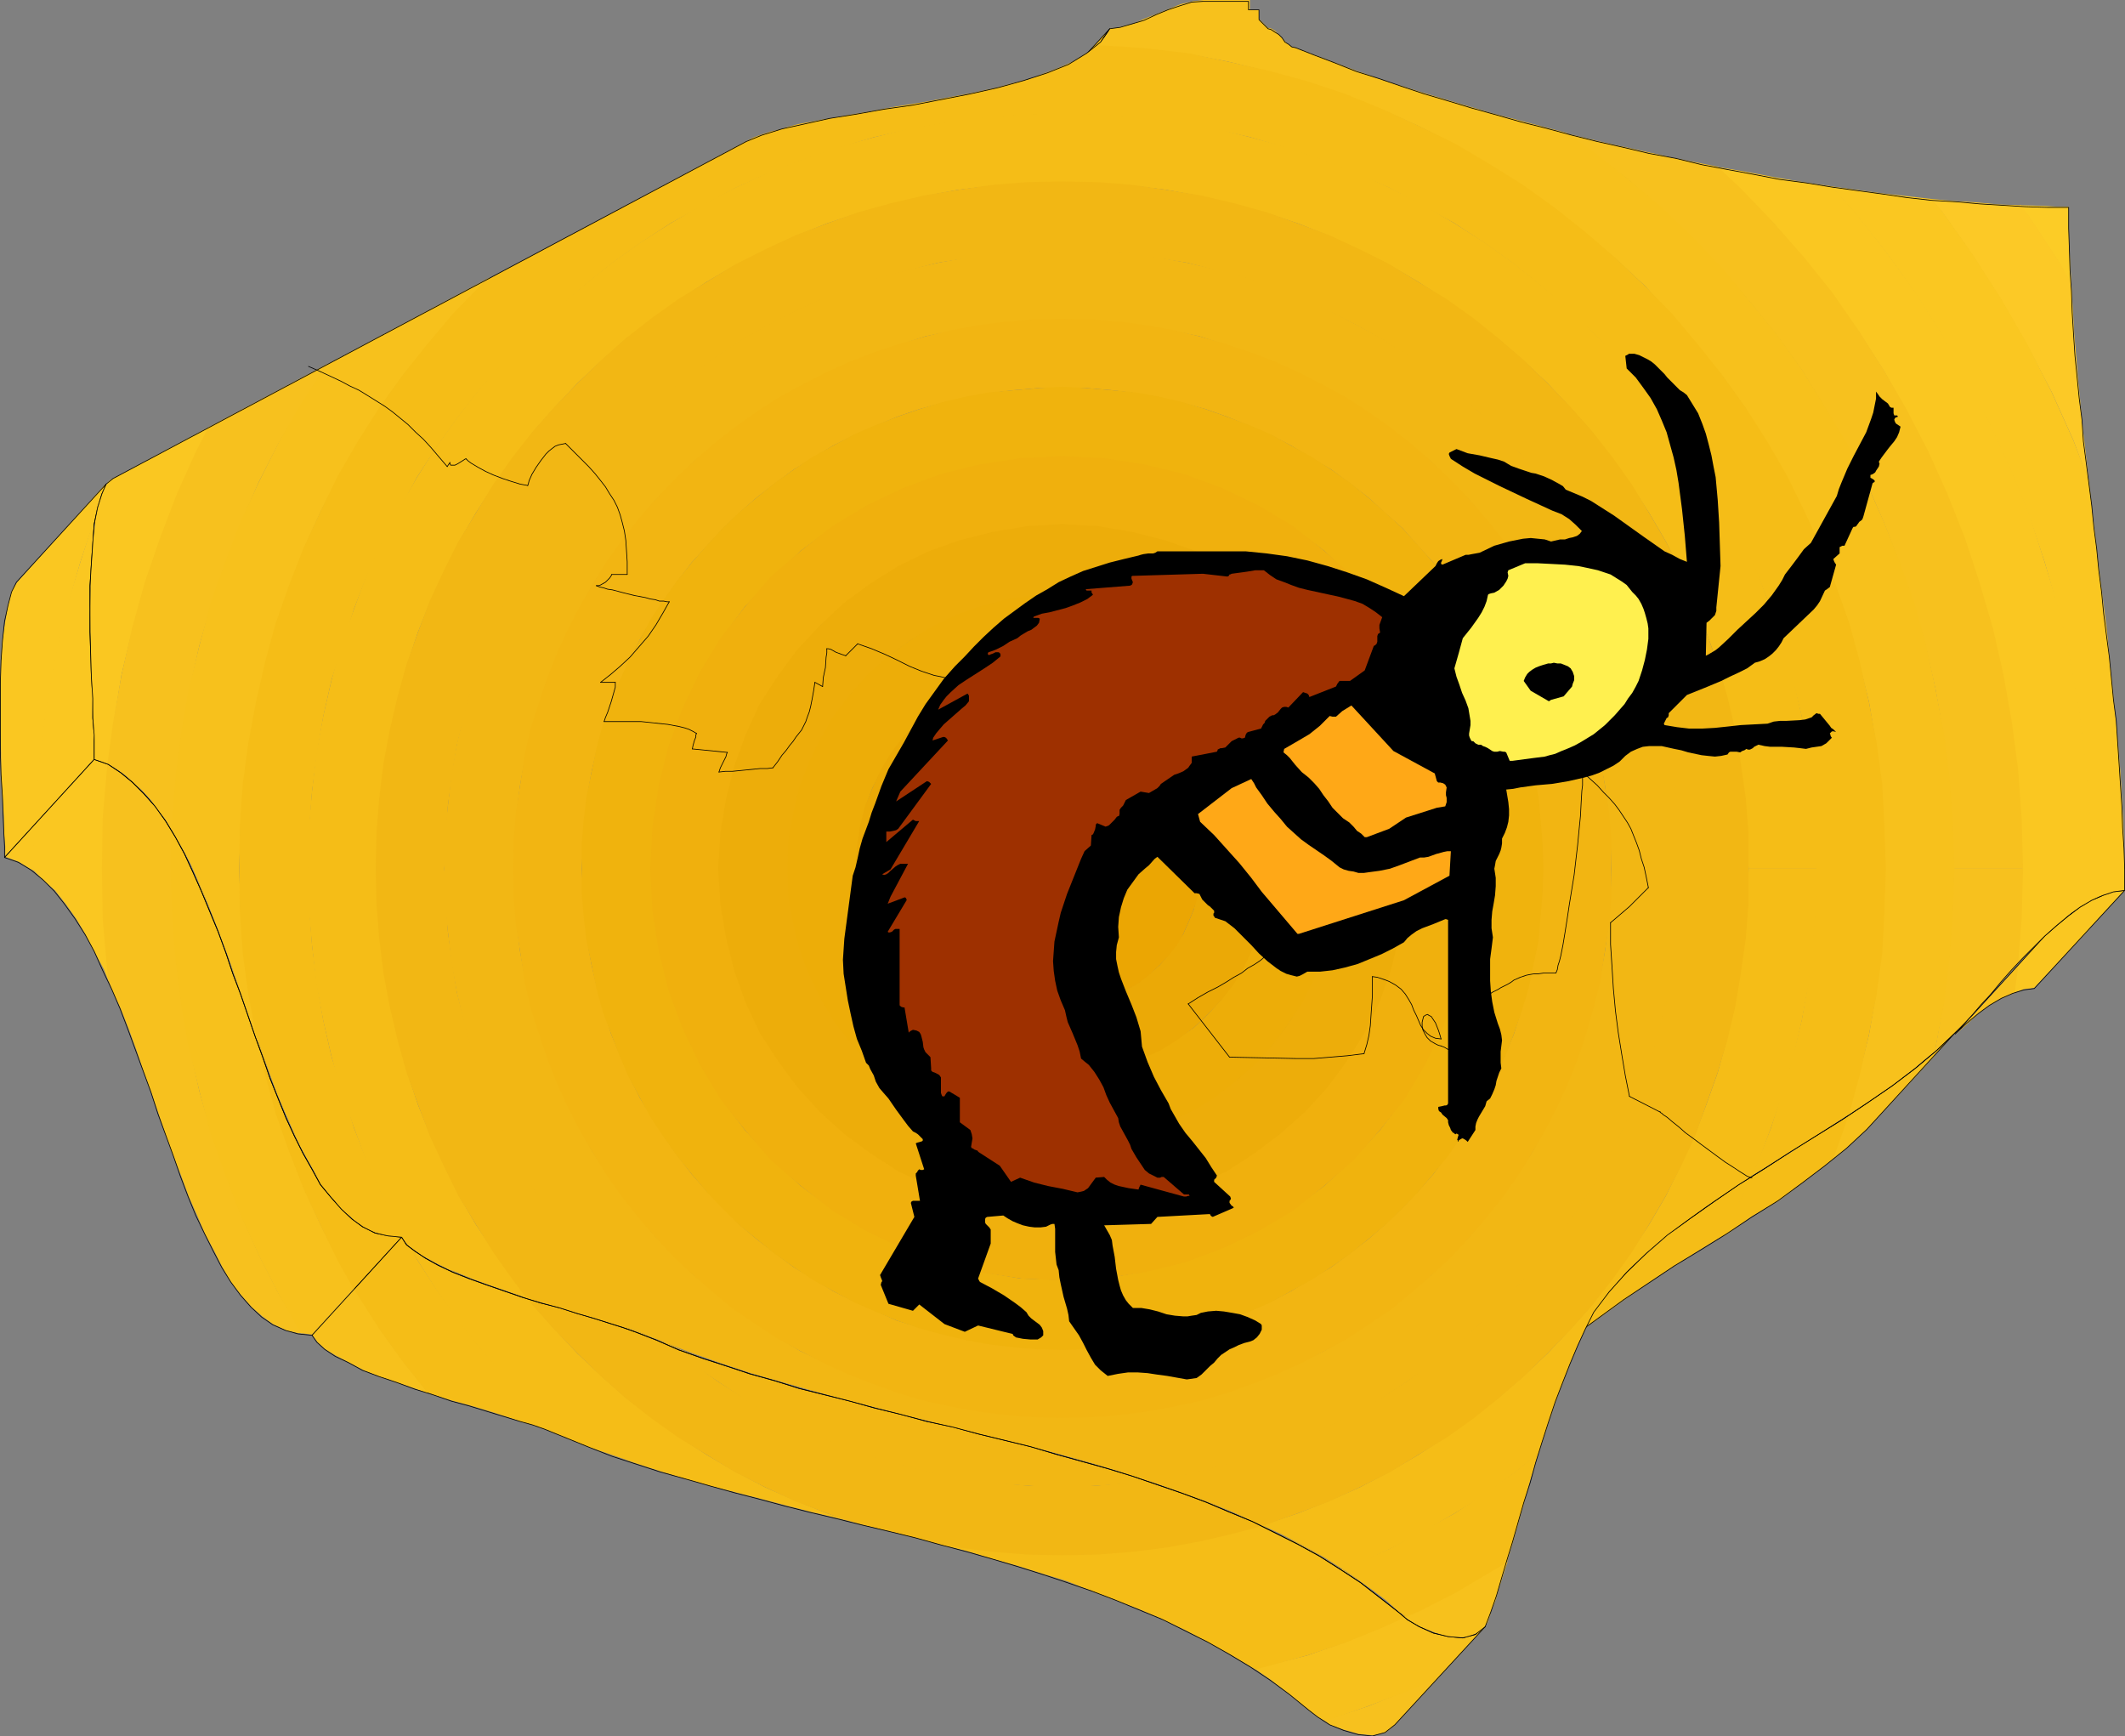 <?xml version="1.0" encoding="UTF-8" standalone="no"?>
<svg
   version="1.0"
   width="129.724mm"
   height="105.98mm"
   id="svg106"
   sodipodi:docname="Figure 31.wmf"
   xmlns:inkscape="http://www.inkscape.org/namespaces/inkscape"
   xmlns:sodipodi="http://sodipodi.sourceforge.net/DTD/sodipodi-0.dtd"
   xmlns="http://www.w3.org/2000/svg"
   xmlns:svg="http://www.w3.org/2000/svg">
  <rect width="100%" height="100%" fill="#808080" stroke="none"/>
  <sodipodi:namedview
     id="namedview106"
     pagecolor="#ffffff"
     bordercolor="#000000"
     borderopacity="0.25"
     inkscape:showpageshadow="2"
     inkscape:pageopacity="0.0"
     inkscape:pagecheckerboard="0"
     inkscape:deskcolor="#d1d1d1"
     inkscape:document-units="mm" />
  <defs
     id="defs1">
    <pattern
       id="WMFhbasepattern"
       patternUnits="userSpaceOnUse"
       width="6"
       height="6"
       x="0"
       y="0" />
  </defs>
  <path
     style="fill:#fac721;fill-opacity:1;fill-rule:evenodd;stroke:none"
     d="m 24.482,111.512 -20.523,22.787 -1.293,2.101 -0.808,3.071 -0.646,3.879 -0.646,4.202 -0.323,4.848 -0.162,5.172 v 5.172 5.495 l 0.162,5.333 v 5.172 l 0.323,5.01 0.323,4.525 v 3.555 l 0.323,3.394 v 2.424 l 6.787,-7.434 0.162,-2.101 0.97,-11.959 1.454,-11.959 2.101,-11.798 2.586,-11.313 3.232,-11.313 3.717,-11.151 0.323,-0.808 0.162,-0.808 0.97,-3.071 z"
     id="path1" />
  <path
     style="fill:#fac721;fill-opacity:1;fill-rule:evenodd;stroke:none"
     d="M 7.838,190.379 21.735,175.188 v -2.424 -3.232 l -0.323,-4.04 v -4.525 l -0.162,-4.848 -0.323,-5.172 v -5.172 -5.495 -5.333 l 0.323,-5.172 0.162,-4.525 0.323,-4.525 0.97,-3.717 0.162,-0.485 -0.808,2.101 -3.555,11.151 -3.394,11.151 -2.586,11.474 -2.101,11.798 -1.454,11.959 -0.97,11.959 z"
     id="path2" />
  <path
     style="fill:none;stroke:#000000;stroke-width:0.162px;stroke-linecap:round;stroke-linejoin:round;stroke-miterlimit:4;stroke-dasharray:none;stroke-opacity:1"
     d="m 24.482,111.674 -20.685,22.626 -1.131,2.263 -0.808,3.071 -0.808,3.717 -0.485,4.525 -0.323,4.525 -0.162,5.172 v 5.333 5.495 5.172 l 0.162,5.172 0.323,5.01 0.162,4.525 0.162,3.717 0.162,3.232 v 2.586 L 21.735,175.188 v -2.424 -3.232 l -0.323,-3.879 v -4.525 l -0.323,-4.848 -0.162,-5.172 -0.162,-5.333 v -5.495 -5.172 l 0.323,-5.172 0.323,-4.687 0.323,-4.364 0.808,-3.879 0.97,-3.071 0.97,-2.263"
     id="path3" />
  <path
     style="fill:#fac721;fill-opacity:1;fill-rule:evenodd;stroke:none"
     d="m 7.999,190.218 -6.787,7.434 3.07,1.131 2.909,1.778 0.646,0.323 v -0.485 z"
     id="path4" />
  <path
     style="fill:#fac721;fill-opacity:1;fill-rule:evenodd;stroke:none"
     d="m 7.838,190.379 13.898,-15.192 3.232,0.97 -0.162,1.616 -0.808,11.151 -0.323,11.474 0.323,11.313 0.808,11.151 0.323,3.717 -1.131,-2.909 -2.262,-4.202 -2.101,-4.04 -2.101,-3.555 -2.424,-3.394 -2.424,-3.071 -2.747,-2.424 -2.262,-2.263 v -0.323 z"
     id="path5" />
  <path
     style="fill:#f7c11e;fill-opacity:1;fill-rule:evenodd;stroke:none"
     d="m 24.967,225.934 0.808,2.263 2.101,4.525 1.778,4.525 1.778,4.848 1.616,4.848 1.778,4.848 1.778,5.172 1.616,4.848 1.778,4.848 1.778,4.525 1.778,4.848 1.939,4.364 1.778,4.202 2.101,3.879 1.778,3.555 2.101,3.717 2.424,3.071 2.424,2.747 2.424,2.101 2.424,1.778 3.07,1.455 2.747,0.646 h 0.97 l -0.323,-0.646 -5.171,-8.565 -4.525,-8.889 -4.04,-9.05 -3.555,-9.374 -3.394,-9.697 -2.747,-9.697 -2.262,-10.02 -1.778,-9.858 -1.293,-10.343 -0.808,-10.505 -0.323,-10.505 0.162,-8.889 -1.454,-2.101 -2.424,-3.394 -2.586,-2.909 -2.262,-2.747 -3.07,-2.101 -2.747,-1.939 -0.323,-0.162 -0.162,1.455 -0.97,11.313 -0.162,11.474 0.162,11.313 0.97,11.313 z"
     id="path6" />
  <path
     style="fill:#f7c11c;fill-opacity:1;fill-rule:evenodd;stroke:none"
     d="m 69.407,307.548 2.586,0.323 9.696,-10.666 -3.555,-6.465 -4.202,-8.242 -3.717,-8.242 -3.394,-8.727 -3.07,-8.727 -2.424,-9.05 -1.939,-8.081 -0.323,-0.646 -1.778,-4.848 -1.616,-4.848 -1.778,-4.687 -1.778,-4.848 -1.778,-4.848 -1.939,-4.848 -1.778,-4.687 -2.101,-4.202 -1.939,-4.202 -1.939,-3.879 -1.131,-1.778 -0.162,9.05 0.323,10.505 0.808,10.505 1.293,10.343 1.778,10.02 2.424,9.858 2.586,9.858 3.394,9.535 3.555,9.374 4.202,9.212 4.525,8.889 4.848,8.404 z"
     id="path7" />
  <path
     style="fill:#f5bd17;fill-opacity:1;fill-rule:evenodd;stroke:none"
     d="m 81.689,297.528 10.989,-12.121 -3.07,-0.323 -3.07,-0.808 -2.586,-1.293 -2.747,-1.778 -2.424,-2.424 -2.424,-2.747 -2.101,-3.071 -2.262,-3.232 -2.101,-3.717 -1.778,-3.879 -2.101,-4.202 -1.778,-4.525 -1.939,-4.687 -1.454,-4.848 -1.778,-4.848 -0.162,-0.485 0.162,0.162 2.101,9.212 2.424,8.889 3.07,8.727 3.394,8.727 3.878,8.404 4.04,8.242 z"
     id="path8" />
  <path
     style="fill:none;stroke:#000000;stroke-width:0.162px;stroke-linecap:round;stroke-linejoin:round;stroke-miterlimit:4;stroke-dasharray:none;stroke-opacity:1"
     d="m 21.735,175.188 -20.685,22.626 3.232,1.131 2.909,1.778 2.747,2.263 2.586,2.586 2.424,3.071 2.424,3.394 2.262,3.555 2.101,3.879 1.939,4.364 2.101,4.364 1.939,4.525 1.778,4.687 1.778,4.848 1.778,4.848 1.778,4.848 1.616,5.01 1.778,4.848 1.778,4.848 1.616,4.687 1.778,4.687 1.778,4.364 2.101,4.364 1.939,3.879 1.939,3.717 2.101,3.394 2.262,3.071 2.424,2.747 2.424,2.263 2.586,1.778 2.909,1.293 2.909,0.808 3.232,0.323 20.685,-22.626 -3.232,-0.323 -2.909,-0.646 -2.909,-1.455 -2.424,-1.778 -2.424,-2.263 -2.424,-2.747 -2.424,-2.909 -1.939,-3.555 -2.101,-3.717 -1.939,-3.879 -1.939,-4.202 -1.778,-4.364 -1.939,-4.848 -1.616,-4.687 -1.778,-4.848 -1.616,-4.687 -1.778,-5.172 -1.778,-4.687 -1.616,-4.848 -1.778,-4.848 -1.939,-4.687 -1.939,-4.687 -1.939,-4.364 -1.939,-4.202 -2.101,-3.879 -2.262,-3.717 -2.424,-3.394 -2.586,-2.909 -2.586,-2.586 -2.747,-2.263 -2.909,-1.939 -3.232,-1.131"
     id="path9" />
  <path
     style="fill:#f5bd17;fill-opacity:1;fill-rule:evenodd;stroke:none"
     d="M 242.642,21.171 256.217,6.464 254.116,9.374 243.289,21.171 Z"
     id="path10" />
  <path
     style="fill:#f5bd17;fill-opacity:1;fill-rule:evenodd;stroke:none"
     d="m 242.804,21.01 -7.434,8.081 -2.262,3.071 10.342,-11.151 z"
     id="path11" />
  <path
     style="fill:none;stroke:#000000;stroke-width:0.162px;stroke-linecap:round;stroke-linejoin:round;stroke-miterlimit:4;stroke-dasharray:none;stroke-opacity:1"
     d="m 256.055,6.626 -20.685,22.464 -2.262,3.071 20.846,-22.464 2.101,-3.071"
     id="path12" />
  <path
     style="fill:#f7c11e;fill-opacity:1;fill-rule:evenodd;stroke:none"
     d="m 305.666,396.92 1.131,0.97 3.232,1.131 3.394,0.97 3.232,0.323 3.07,-0.646 2.101,-1.778 10.342,-11.151 -7.11,3.071 -9.211,3.717 -9.696,3.232 z"
     id="path13" />
  <path
     style="fill:#f7c11c;fill-opacity:1;fill-rule:evenodd;stroke:none"
     d="m 81.689,297.205 -9.696,10.666 1.293,1.778 1.778,1.616 2.424,1.455 3.07,1.616 3.394,1.778 3.555,1.455 3.878,1.293 4.363,1.455 2.909,1.131 v -0.323 l -5.656,-7.111 -5.333,-7.434 -4.848,-7.757 z"
     id="path14" />
  <path
     style="fill:#f7c11c;fill-opacity:1;fill-rule:evenodd;stroke:none"
     d="m 289.506,384.96 3.717,2.586 4.363,3.394 4.363,3.555 2.101,1.616 1.778,0.97 0.485,-0.162 9.534,-3.394 9.373,-3.555 6.626,-2.909 10.989,-11.959 -2.424,1.939 -2.747,0.808 -3.394,-0.323 -3.555,-0.808 -3.07,-1.616 -2.747,-1.455 -0.485,-0.808 -5.333,2.424 -8.726,3.555 -8.726,3.071 -9.05,2.263 z"
     id="path15" />
  <path
     style="fill:#f5bd17;fill-opacity:1;fill-rule:evenodd;stroke:none"
     d="m 81.689,297.528 10.989,-12.121 1.131,1.616 0.485,0.162 1.939,3.394 4.525,6.949 4.848,6.788 5.333,6.788 5.494,6.141 5.818,5.98 5.979,5.818 3.07,2.909 -0.485,-0.162 -5.171,-2.101 -2.747,-0.97 -2.909,-0.808 -3.717,-1.293 -3.555,-1.131 -4.363,-1.293 -4.202,-1.131 -4.202,-1.293 -1.454,-0.646 -5.656,-7.111 -5.333,-7.434 -4.848,-7.596 z"
     id="path16" />
  <path
     style="fill:#f5bd17;fill-opacity:1;fill-rule:evenodd;stroke:none"
     d="m 267.205,373.001 1.131,0.646 5.171,2.424 5.171,2.747 5.01,2.747 4.848,2.909 1.131,0.646 3.07,-0.808 8.888,-2.424 8.726,-2.909 8.726,-3.555 5.333,-2.424 -1.616,-1.131 -4.525,-3.394 -4.202,-3.394 -4.363,-3.071 -4.686,1.778 -8.242,2.747 -8.242,2.424 -8.403,1.939 -8.565,1.455 z"
     id="path17" />
  <path
     style="fill:#f5bd17;fill-opacity:1;fill-rule:evenodd;stroke:none"
     d="m 130.815,331.628 v 0.162 l 5.171,2.101 5.333,1.778 5.494,1.939 5.494,1.778 5.818,1.778 5.656,1.616 5.818,1.455 5.656,1.455 6.141,1.616 5.656,1.455 6.141,1.455 2.586,0.646 -5.01,-1.778 -7.272,-2.909 -6.949,-3.071 -6.787,-3.555 -6.626,-3.879 -6.464,-4.202 -6.141,-4.364 -6.141,-4.687 -5.656,-5.01 -5.494,-5.172 -5.171,-5.495 -5.01,-5.656 -1.454,-1.778 -0.808,-0.162 -4.202,-1.293 -4.202,-1.455 -4.04,-1.455 -3.878,-1.616 -3.394,-1.455 -2.909,-1.616 -2.424,-1.778 -1.778,-1.455 2.262,3.555 4.525,7.111 4.848,6.949 5.171,6.464 5.494,6.303 5.656,5.98 6.141,5.818 z"
     id="path18" />
  <path
     style="fill:#f5bd17;fill-opacity:1;fill-rule:evenodd;stroke:none"
     d="m 216.463,356.032 0.646,0.323 5.979,1.455 5.818,1.778 5.818,1.616 5.656,1.778 5.818,1.778 5.656,2.263 5.494,2.101 5.494,2.101 4.525,1.939 4.202,-0.646 8.726,-1.455 8.242,-1.939 8.403,-2.424 8.08,-2.747 4.848,-1.778 -0.646,-0.323 -4.848,-3.071 -4.848,-2.747 -5.171,-2.424 -3.232,-1.778 -6.464,1.778 -7.595,1.778 -7.918,1.455 -7.757,0.97 -8.08,0.646 -8.242,0.162 -8.08,-0.162 -8.08,-0.646 -7.918,-0.97 z"
     id="path19" />
  <path
     style="fill:#f2b714;fill-opacity:1;fill-rule:evenodd;stroke:none"
     d="m 194.647,350.537 4.686,1.293 5.979,1.455 5.818,1.455 5.979,1.616 1.293,0.323 2.586,0.323 7.918,0.97 8.08,0.646 8.08,0.162 8.242,-0.162 8.08,-0.646 7.757,-0.97 7.918,-1.455 7.595,-1.778 6.626,-1.778 -2.101,-1.131 -5.494,-2.101 -5.333,-2.424 -5.818,-2.101 -5.494,-1.778 -2.424,-0.97 -5.01,0.646 -7.272,0.646 h -7.272 -7.272 l -7.11,-0.646 -7.11,-0.97 -7.11,-1.131 -6.949,-1.778 -6.787,-1.778 -6.464,-2.263 -6.626,-2.586 -6.302,-2.909 -5.979,-3.071 -6.141,-3.394 -5.818,-3.717 -5.494,-4.04 -5.333,-4.202 -0.646,-0.323 -2.262,-0.808 -5.171,-2.263 -2.586,-0.808 -3.07,-0.97 -3.717,-0.97 -3.878,-1.131 -3.878,-1.293 -4.363,-1.131 -3.717,-1.455 1.616,1.939 5.01,5.656 5.333,5.495 5.494,5.333 5.656,5.01 5.979,4.687 6.141,4.364 6.626,4.04 6.626,4.04 6.787,3.394 6.949,3.232 7.272,2.747 z"
     id="path20" />
  <path
     style="fill:#f2b714;fill-opacity:1;fill-rule:evenodd;stroke:none"
     d="m 264.943,341.648 -3.555,-1.131 -5.818,-1.778 -5.979,-1.778 -5.818,-1.455 -5.979,-1.939 -5.818,-1.455 -6.141,-1.455 -5.979,-1.616 -5.818,-1.131 -5.979,-1.616 -6.141,-1.455 -5.656,-1.616 -5.818,-1.455 -5.656,-1.455 -5.818,-1.778 -5.818,-1.616 -5.333,-1.778 -5.494,-1.778 -5.494,-2.101 -3.394,-1.616 0.97,0.808 5.333,4.202 5.656,3.879 5.818,3.879 5.818,3.394 6.302,3.071 6.302,2.909 6.464,2.586 6.626,2.263 6.787,1.778 6.949,1.778 7.11,1.131 7.11,0.97 7.11,0.485 7.272,0.323 7.272,-0.323 7.272,-0.485 z"
     id="path21" />
  <path
     style="fill:none;stroke:#000000;stroke-width:0.162px;stroke-linecap:round;stroke-linejoin:round;stroke-miterlimit:4;stroke-dasharray:none;stroke-opacity:1"
     d="m 92.677,285.407 -20.685,22.626 1.131,1.616 1.778,1.616 2.424,1.616 3.07,1.455 3.232,1.778 3.878,1.455 3.878,1.293 4.363,1.616 4.202,1.293 4.202,1.455 4.202,1.131 4.202,1.293 3.717,1.131 3.717,1.131 2.909,0.808 2.747,0.97 5.171,2.101 5.171,2.101 5.333,2.101 5.494,1.778 5.494,1.778 5.818,1.616 5.656,1.616 5.818,1.616 5.656,1.455 5.979,1.616 5.818,1.455 6.141,1.455 5.818,1.455 6.141,1.455 5.979,1.455 5.818,1.616 6.141,1.616 5.656,1.616 5.979,1.778 5.656,1.778 5.818,1.939 5.656,1.939 5.494,2.101 5.494,2.263 5.494,2.263 5.171,2.586 5.171,2.586 4.848,2.747 4.848,2.909 4.848,3.232 4.363,3.232 4.363,3.555 2.101,1.616 2.747,1.778 3.232,1.293 3.394,0.97 3.232,0.323 2.909,-0.808 2.262,-1.778 20.846,-22.626 -2.262,1.778 -2.909,0.808 -3.394,-0.323 -3.394,-0.808 -3.232,-1.455 -2.747,-1.616 -2.101,-1.778 -4.363,-3.394 -4.363,-3.394 -4.686,-3.071 -4.848,-3.071 -5.01,-2.747 -5.171,-2.586 -5.171,-2.586 -5.494,-2.263 -5.333,-2.263 -5.656,-2.101 -5.656,-1.939 -5.656,-1.939 -5.818,-1.778 -5.818,-1.616 -5.818,-1.616 -5.979,-1.778 -5.979,-1.455 -5.979,-1.455 -5.979,-1.616 -5.979,-1.293 -5.979,-1.616 -5.979,-1.455 -5.818,-1.616 -5.818,-1.455 -5.818,-1.455 -5.656,-1.778 -5.818,-1.616 -5.333,-1.778 -5.494,-1.778 -5.494,-1.939 -5.171,-2.263 -5.01,-1.939 -2.747,-0.97 -3.07,-0.97 -3.555,-1.131 -3.878,-1.131 -4.04,-1.293 -4.363,-1.131 -4.202,-1.293 -4.202,-1.455 -4.202,-1.455 -4.04,-1.455 -3.717,-1.455 -3.394,-1.616 -2.909,-1.616 -2.424,-1.616 -1.939,-1.455 -1.131,-1.778"
     id="path22" />
  <path
     style="fill:#f7c11e;fill-opacity:1;fill-rule:evenodd;stroke:none"
     d="m 445.935,243.873 5.494,-5.98 -4.525,4.202 -0.646,0.646 z"
     id="path23" />
  <path
     style="fill:#f7c11c;fill-opacity:1;fill-rule:evenodd;stroke:none"
     d="m 422.664,267.63 3.394,-2.747 4.848,-4.525 15.352,-16.646 0.323,-1.131 -4.686,3.879 -5.171,3.879 -5.818,3.879 -4.686,3.232 -2.747,8.081 z"
     id="path24" />
  <path
     style="fill:#f5bd17;fill-opacity:1;fill-rule:evenodd;stroke:none"
     d="m 396.647,285.569 1.939,-0.97 5.656,-4.04 6.141,-3.555 5.333,-4.04 5.494,-4.202 1.616,-1.293 0.808,-1.939 2.909,-8.242 -1.454,0.97 -5.979,3.555 -5.656,3.879 -6.141,3.717 -3.555,2.263 -1.778,4.202 -3.878,7.273 z"
     id="path25" />
  <path
     style="fill:#f5bd17;fill-opacity:1;fill-rule:evenodd;stroke:none"
     d="m 375.477,293.326 -20.846,22.787 4.525,-4.687 4.848,-3.879 5.494,-3.879 5.333,-3.879 5.818,-4.04 5.656,-3.717 6.141,-3.879 4.525,-2.747 1.293,-2.101 3.878,-7.434 1.939,-4.525 -2.909,1.939 -5.656,3.717 -5.494,3.879 -5.171,4.04 -4.848,4.202 z"
     id="path26" />
  <path
     style="fill:none;stroke:#000000;stroke-width:0.162px;stroke-linecap:round;stroke-linejoin:round;stroke-miterlimit:4;stroke-dasharray:none;stroke-opacity:1"
     d="m 375.316,293.488 -20.685,22.626 4.525,-4.364 4.848,-4.202 5.333,-3.879 5.333,-3.879 5.818,-3.879 5.818,-3.879 6.141,-3.717 5.979,-3.717 5.818,-3.879 5.979,-3.717 5.494,-4.04 5.333,-4.04 5.01,-4.04 4.686,-4.364 20.685,-22.626 -4.525,4.364 -5.01,4.202 -5.333,4.04 -5.656,3.879 -5.818,3.879 -5.979,3.717 -5.979,3.717 -5.979,3.879 -5.979,3.717 -5.656,3.879 -5.494,3.879 -5.333,3.879 -4.848,4.202 -4.525,4.364"
     id="path27" />
  <path
     style="fill:#fac721;fill-opacity:1;fill-rule:evenodd;stroke:none"
     d="m 481.971,214.298 8.242,-8.889 -2.262,0.323 -2.747,0.646 -2.424,1.293 -0.646,0.323 v 4.525 z"
     id="path28" />
  <path
     style="fill:#fac721;fill-opacity:1;fill-rule:evenodd;stroke:none"
     d="m 465.488,222.863 6.302,-7.111 2.747,-2.424 2.747,-2.101 2.747,-2.101 2.262,-1.455 v 4.848 l -0.162,1.778 -12.766,13.575 -2.424,0.323 -2.262,0.808 z"
     id="path29" />
  <path
     style="fill:#f7c11e;fill-opacity:1;fill-rule:evenodd;stroke:none"
     d="m 465.65,222.702 -14.382,15.838 2.747,-2.424 2.586,-2.424 2.424,-1.778 2.747,-1.616 2.747,-1.131 0.323,-0.162 0.808,-5.98 z"
     id="path30" />
  <path
     style="fill:none;stroke:#000000;stroke-width:0.162px;stroke-linecap:round;stroke-linejoin:round;stroke-miterlimit:4;stroke-dasharray:none;stroke-opacity:1"
     d="m 471.791,215.914 -20.685,22.626 2.586,-2.424 2.909,-2.424 2.424,-1.778 2.747,-1.616 2.586,-1.131 2.586,-0.808 2.424,-0.323 20.846,-22.626 -2.586,0.323 -2.424,0.808 -2.586,1.131 -2.747,1.616 -2.586,1.939 -2.747,2.263 -2.747,2.424"
     id="path31" />
  <path
     style="fill:#fccc26;fill-opacity:1;fill-rule:evenodd;stroke:none"
     d="m 477.931,65.776 -0.485,-9.05 -0.162,-4.525 v -4.525 h -2.747 l -2.747,-0.162 -5.818,-0.162 2.101,2.586 7.11,10.828 z"
     id="path32" />
  <path
     style="fill:#fcc926;fill-opacity:1;fill-rule:evenodd;stroke:none"
     d="m 477.931,65.453 0.646,11.474 0.97,11.474 1.131,11.313 1.293,11.474 -3.555,-9.535 -5.01,-11.151 -5.656,-10.828 -6.141,-10.666 -6.626,-10.343 -6.949,-9.858 -2.586,-2.909 5.494,0.485 5.171,0.323 5.171,0.485 5.01,0.162 1.939,2.586 7.11,10.828 z"
     id="path33" />
  <path
     style="fill:#fac721;fill-opacity:1;fill-rule:evenodd;stroke:none"
     d="m 22.22,118.623 0.162,-1.293 0.323,-1.293 0.485,-1.131 0.323,-0.97 0.323,-0.97 0.485,-0.808 0.485,-0.808 0.485,-0.485 z"
     id="path34" />
  <path
     style="fill:#fac721;fill-opacity:1;fill-rule:evenodd;stroke:none"
     d="m 482.133,207.995 2.101,-1.131 2.101,-0.646 1.939,-0.485 1.939,-0.323 v -5.01 h -7.757 l -0.323,-12.283 -0.97,-11.959 -1.454,-11.959 -2.101,-11.798 -2.586,-11.313 -3.232,-11.313 -3.717,-11.151 -4.363,-10.666 -4.848,-10.505 -5.171,-10.343 -5.656,-9.858 -6.141,-9.697 -6.626,-9.212 -7.11,-9.05 -5.656,-6.303 5.818,0.808 5.818,0.808 5.818,0.646 5.656,0.646 2.424,2.747 7.11,10.02 6.626,10.343 6.141,10.666 5.494,10.828 5.01,11.151 3.555,9.212 2.586,22.464 1.454,11.151 1.131,11.313 1.131,11.151 0.97,11.313 0.646,10.99 0.323,11.151 h -7.757 z"
     id="path35" />
  <path
     style="fill:#fac721;fill-opacity:1;fill-rule:evenodd;stroke:none"
     d="m 48.399,98.422 -22.301,11.959 -0.323,0.162 -0.323,0.162 -0.485,0.485 -2.586,6.788 -0.323,1.455 -0.162,1.616 -0.162,1.616 -0.323,1.778 -0.162,3.717 -0.323,4.04 v 4.04 l -0.162,4.202 0.162,8.565 v 4.202 l 0.162,4.04 0.162,3.879 0.162,3.555 0.162,3.232 v 1.616 l 0.162,1.293 v 1.293 1.131 1.939 l 1.616,0.485 1.616,0.646 1.293,-9.697 1.778,-10.99 2.586,-10.666 2.909,-10.505 3.555,-10.343 3.878,-10.02 4.525,-9.858 z"
     id="path36" />
  <path
     style="fill:#fac721;fill-opacity:1;fill-rule:evenodd;stroke:none"
     d="m 482.295,207.995 -2.101,1.131 -2.262,1.455 -2.101,1.778 -2.101,1.778 -2.101,1.939 -2.101,2.101 -4.04,4.202 0.808,-10.666 0.323,-11.313 h 15.998 l -0.323,-12.283 -0.97,-11.959 -1.454,-11.959 -2.101,-11.798 -2.586,-11.474 -3.394,-11.151 -3.555,-11.151 -4.363,-10.666 -4.848,-10.505 -5.01,-10.343 -5.818,-9.858 -6.141,-9.697 -6.787,-9.374 -6.949,-8.889 -5.656,-6.303 -6.626,-0.97 -6.626,-1.131 -6.787,-1.293 -6.626,-1.131 5.656,5.333 7.434,7.596 6.949,8.081 6.626,8.404 6.141,8.565 5.818,9.05 5.171,9.212 5.01,9.535 4.363,9.858 4.04,10.02 3.394,10.343 3.07,10.505 2.424,10.666 1.939,10.99 1.454,11.151 0.808,11.151 0.323,11.474 h 15.998 z"
     id="path37" />
  <path
     style="fill:#f7c11e;fill-opacity:1;fill-rule:evenodd;stroke:none"
     d="m 48.076,98.583 27.634,-14.707 -1.131,1.455 -5.171,8.404 -5.171,8.565 -4.525,8.889 -4.04,9.212 -3.555,9.212 -3.394,9.697 -2.747,9.697 -2.262,10.02 -1.778,10.02 -1.293,10.182 -0.808,10.505 -0.162,1.778 -1.616,-2.586 -1.778,-2.263 -1.616,-2.263 -1.939,-2.101 -1.778,-1.778 -1.939,-1.616 -2.101,-1.455 -2.101,-1.293 1.293,-9.535 1.939,-10.99 2.424,-10.666 2.909,-10.505 3.555,-10.343 3.878,-10.182 4.363,-9.697 z"
     id="path38" />
  <path
     style="fill:#f7c11e;fill-opacity:1;fill-rule:evenodd;stroke:none"
     d="m 446.258,242.742 2.586,-2.424 2.586,-2.424 1.454,-1.455 1.616,-1.616 1.616,-1.939 1.778,-1.939 1.778,-2.101 1.939,-2.101 4.04,-4.525 0.808,-10.505 0.323,-11.313 h -15.998 l -0.323,-10.666 -0.808,-10.505 -1.293,-10.182 -1.778,-10.02 -2.262,-10.02 -2.747,-9.697 -3.394,-9.697 -3.555,-9.212 -4.04,-9.212 -4.686,-8.889 -5.01,-8.565 -5.171,-8.404 -5.818,-8.081 -6.141,-7.596 -6.464,-7.596 -6.787,-7.111 -7.11,-6.788 -7.595,-6.626 -7.757,-5.98 -6.949,-4.848 8.726,2.101 8.726,1.939 8.888,1.939 8.888,1.778 5.494,5.172 7.272,7.596 7.11,8.081 6.626,8.242 6.141,8.889 5.656,8.889 5.333,9.212 5.01,9.697 4.363,9.697 4.04,10.182 3.394,10.343 3.07,10.505 2.424,10.666 1.939,10.99 1.454,10.99 0.808,11.313 0.323,11.474 h -15.998 l -0.323,10.505 -0.808,10.505 -1.293,10.343 -1.778,9.858 z"
     id="path39" />
  <path
     style="fill:#f7c11c;fill-opacity:1;fill-rule:evenodd;stroke:none"
     d="m 277.709,0 -1.293,0.162 -1.293,0.162 -2.747,0.646 -2.747,1.131 -5.656,2.263 -2.586,1.131 -1.454,0.323 -1.293,0.323 -1.131,0.323 h -1.293 l -0.646,1.131 -0.808,1.131 -0.97,0.97 -1.131,0.97 h 2.101 l 9.696,0.646 9.696,1.131 9.211,1.778 9.211,2.263 9.05,2.424 8.726,3.071 8.726,3.394 8.242,3.717 8.242,4.202 7.918,4.687 7.757,4.848 7.434,5.333 7.11,5.656 7.11,5.98 6.626,6.141 6.141,6.788 5.818,6.949 5.818,6.949 5.333,7.434 4.848,7.757 4.686,8.081 4.04,8.242 3.878,8.242 3.394,8.727 3.07,8.727 2.424,9.05 2.262,9.05 1.616,9.535 1.293,9.535 0.485,9.697 0.323,9.697 h 15.998 l -0.323,10.505 -0.808,10.505 -1.293,10.343 -1.939,10.02 -0.162,0.808 -2.424,1.939 -2.262,1.939 -4.848,3.717 -5.171,3.555 -5.333,3.555 0.162,-0.485 2.424,-9.05 2.262,-9.05 1.616,-9.374 1.293,-9.535 0.485,-9.697 0.323,-9.697 h 15.998 l -0.323,-10.666 -0.808,-10.505 -1.293,-10.182 -1.939,-10.182 -2.101,-9.858 -2.747,-9.858 -3.394,-9.535 -3.717,-9.374 -4.04,-9.05 -4.525,-9.05 -5.01,-8.404 -5.333,-8.565 -5.656,-7.919 -6.302,-7.757 -6.302,-7.596 -6.787,-7.111 -7.11,-6.788 -7.595,-6.464 -7.757,-6.141 -6.626,-4.687 -8.565,-2.263 -8.565,-2.263 -8.242,-2.424 -8.08,-2.424 -7.757,-2.424 -7.434,-2.586 -7.272,-2.747 -3.394,-1.293 -3.394,-1.293 h -0.323 l -0.485,-0.162 -0.808,-0.646 -0.808,-0.646 -0.646,-0.808 -0.808,-0.808 -0.808,-0.808 -0.808,-0.485 -0.485,-0.162 h -0.323 l -2.101,-2.101 V 2.263 h -2.101 V 0 h -2.262 z"
     id="path40" />
  <path
     style="fill:#f7c11c;fill-opacity:1;fill-rule:evenodd;stroke:none"
     d="m 75.225,84.2 37.814,-20.202 -2.101,1.939 -6.302,6.788 -5.979,6.949 -5.656,6.949 -5.333,7.434 -4.848,7.757 -4.686,8.081 -4.202,8.242 -3.717,8.242 -3.394,8.727 -3.07,8.727 -2.424,9.05 -2.101,9.05 -1.778,9.535 -1.293,9.535 -0.646,9.697 -0.323,9.697 0.323,9.697 0.646,9.697 1.293,9.535 1.778,9.374 0.162,1.455 -4.525,-13.091 -2.262,-6.464 -2.424,-6.464 -2.424,-6.141 -2.586,-5.98 -1.293,-2.909 -1.454,-2.747 -1.454,-2.586 -1.454,-2.586 0.162,-1.455 0.808,-10.505 1.293,-10.182 1.778,-10.182 2.424,-9.858 2.586,-9.858 3.394,-9.535 3.555,-9.374 4.202,-9.05 4.525,-9.05 4.848,-8.404 5.494,-8.565 z"
     id="path41" />
  <path
     style="fill:#f7c11c;fill-opacity:1;fill-rule:evenodd;stroke:none"
     d="m 324.088,373.001 1.131,0.808 1.293,0.808 1.293,0.646 1.454,0.646 1.616,0.646 1.454,0.485 1.616,0.485 1.454,0.162 h 1.616 1.454 l 1.131,-0.485 1.293,-0.485 1.131,-0.808 0.808,-0.97 0.485,-0.808 0.162,-0.646 0.323,-0.808 0.162,-0.808 1.131,-2.747 0.808,-2.909 1.939,-5.98 -4.363,2.424 -7.918,4.687 -8.242,4.202 z"
     id="path42" />
  <path
     style="fill:#f5bd17;fill-opacity:1;fill-rule:evenodd;stroke:none"
     d="m 252.823,10.505 -1.454,1.293 -1.778,1.131 -1.778,1.131 -2.101,0.97 -2.262,0.97 -2.262,0.808 -2.424,0.97 -2.586,0.808 -2.747,0.646 -2.747,0.808 -5.818,1.293 -5.979,1.131 -5.979,1.131 -6.141,0.97 -5.979,1.131 -5.818,0.97 -5.494,0.97 -2.586,0.485 -2.586,0.485 -2.424,0.646 -2.101,0.646 -2.101,0.485 -1.939,0.646 -1.778,0.646 -1.616,0.808 -59.63,31.838 -1.939,1.616 -6.302,6.464 -5.979,7.111 -5.656,7.111 -5.333,7.434 -4.848,7.596 -4.686,8.081 -4.04,8.242 -3.878,8.404 -3.394,8.727 -3.07,8.727 -2.424,8.889 -2.101,9.212 -1.778,9.535 -1.293,9.535 -0.646,9.535 -0.162,9.858 0.162,9.858 0.646,9.535 1.293,9.535 1.778,9.374 v 0.162 l 3.232,9.05 1.616,4.364 1.778,4.202 1.778,4.04 1.778,3.879 1.939,3.555 1.939,3.394 1.939,3.071 1.131,1.455 1.131,1.293 0.97,1.293 1.131,1.131 1.293,0.97 1.131,1.131 1.293,0.808 1.131,0.808 1.293,0.646 1.454,0.485 1.293,0.485 1.454,0.323 1.454,0.162 h 1.454 l 0.808,1.131 0.97,0.97 v -0.162 l -2.262,-4.202 -3.878,-7.273 -3.555,-7.757 -3.07,-7.919 -2.586,-8.242 -2.586,-8.081 -1.939,-8.565 -1.454,-8.404 -1.131,-8.889 -0.646,-8.727 -0.162,-8.889 0.162,-9.05 0.646,-8.727 1.131,-8.727 1.454,-8.565 1.939,-8.565 2.586,-8.081 2.586,-8.242 3.07,-7.919 3.555,-7.596 3.878,-7.434 4.04,-7.434 4.525,-6.949 4.848,-6.788 5.333,-6.788 5.494,-6.141 5.818,-6.141 5.979,-5.656 6.302,-5.495 6.626,-5.333 6.787,-4.848 6.949,-4.525 7.434,-4.04 7.434,-4.04 7.595,-3.394 7.918,-3.071 8.242,-2.747 8.08,-2.424 8.565,-1.939 8.565,-1.455 8.726,-1.131 8.726,-0.646 8.888,-0.162 9.05,0.162 8.726,0.646 8.726,1.131 8.565,1.455 8.403,1.939 8.242,2.424 8.242,2.747 7.757,3.071 7.757,3.394 7.434,4.04 7.434,4.04 6.949,4.525 6.787,4.848 6.626,5.333 6.302,5.495 5.979,5.656 5.818,6.141 5.494,6.141 5.171,6.788 4.848,6.788 4.686,6.949 4.04,7.434 3.878,7.434 3.555,7.596 3.07,7.919 2.586,8.242 2.424,8.081 2.101,8.565 1.454,8.565 0.97,8.727 0.808,8.727 0.162,9.05 h 15.998 l -0.323,9.858 -0.485,9.535 -1.293,9.535 -1.778,9.374 -2.101,9.212 -2.424,8.889 -0.162,0.323 -11.312,7.273 -11.474,7.111 1.778,-3.394 3.07,-7.919 2.586,-8.242 2.424,-8.081 2.101,-8.565 1.454,-8.404 0.97,-8.889 0.808,-8.727 0.162,-8.889 h 15.998 l -0.323,-9.858 -0.485,-9.535 -1.293,-9.535 -1.778,-9.535 -2.101,-9.212 -2.424,-8.889 -3.07,-8.727 -3.394,-8.727 -3.878,-8.404 -4.04,-8.242 -4.686,-8.081 -4.848,-7.596 -5.333,-7.434 -5.656,-7.111 -5.979,-7.111 -6.302,-6.464 -6.626,-6.303 -6.949,-5.98 -7.11,-5.656 -7.434,-5.333 -7.757,-4.848 -7.918,-4.687 -8.242,-4.04 -8.403,-3.879 -8.726,-3.555 -8.726,-2.909 -8.888,-2.424 -9.373,-2.101 -9.211,-1.939 -9.696,-1.131 -9.534,-0.646 z"
     id="path43" />
  <path
     style="fill:#f5bd17;fill-opacity:1;fill-rule:evenodd;stroke:none"
     d="m 309.868,362.012 3.232,2.263 3.394,2.424 3.232,2.424 3.07,2.747 0.808,0.485 0.808,0.646 3.07,-1.293 8.242,-4.202 7.918,-4.687 4.04,-2.424 1.778,-5.98 1.778,-6.303 1.778,-6.464 1.939,-6.465 -5.818,4.687 -6.787,4.848 -6.949,4.525 -7.434,4.04 -7.434,4.04 -7.757,3.394 z"
     id="path44" />
  <path
     style="fill:#f5bd17;fill-opacity:1;fill-rule:evenodd;stroke:none"
     d="m 121.765,299.468 -4.363,-1.455 -4.202,-1.455 -4.04,-1.455 -3.878,-1.616 -1.778,-0.646 -1.616,-0.808 -1.616,-0.808 -1.454,-0.808 -1.454,-0.808 -1.131,-0.808 -1.131,-0.808 -0.97,-0.808 -2.101,-3.879 -3.878,-7.434 -3.555,-7.757 -2.909,-7.919 -2.909,-8.081 -2.262,-8.242 -1.939,-8.404 -1.616,-8.565 -0.97,-8.727 -0.808,-8.889 -0.162,-8.889 0.162,-9.05 0.808,-8.889 0.97,-8.565 1.616,-8.727 1.939,-8.404 2.262,-8.242 2.909,-8.081 2.909,-7.919 3.555,-7.757 3.878,-7.434 4.202,-7.273 4.525,-7.111 4.848,-6.788 5.171,-6.626 5.494,-6.303 5.656,-5.98 6.141,-5.818 6.464,-5.495 6.464,-5.172 6.787,-4.848 7.11,-4.525 7.272,-4.202 7.434,-3.879 7.757,-3.555 7.918,-3.071 8.08,-2.747 8.242,-2.263 8.403,-2.101 8.726,-1.455 8.565,-1.131 8.888,-0.646 8.888,-0.162 9.05,0.162 8.888,0.646 8.565,1.131 8.726,1.455 8.242,2.101 8.403,2.263 8.08,2.747 7.918,3.071 7.757,3.555 7.434,3.879 7.272,4.202 7.11,4.525 6.787,4.848 6.464,5.172 6.464,5.495 5.979,5.818 5.818,5.98 5.494,6.303 5.01,6.626 5.01,6.788 4.525,7.111 4.202,7.273 3.878,7.434 3.555,7.757 2.909,7.919 2.747,8.081 2.424,8.242 1.939,8.404 1.616,8.727 0.97,8.565 0.808,8.889 0.162,9.05 h -15.837 l -0.162,8.081 -0.646,8.081 -1.131,7.919 -1.293,7.757 -1.778,7.596 -2.101,7.596 -2.586,7.273 -2.747,7.273 -3.232,6.949 -3.394,6.949 -3.878,6.626 -4.202,6.303 -4.525,6.141 -4.525,6.141 -5.01,5.656 -5.171,5.495 -5.494,5.172 -5.818,5.01 -5.979,4.687 -6.141,4.364 -6.464,4.202 -6.626,3.879 -6.787,3.555 -6.949,3.071 -7.272,2.909 -7.272,2.424 -1.131,0.323 4.848,2.263 4.848,2.586 4.686,2.586 4.525,2.909 2.909,-1.293 7.757,-3.555 7.434,-3.879 7.272,-4.202 7.11,-4.364 6.787,-5.01 5.656,-4.525 2.909,-8.889 1.454,-4.202 1.616,-4.202 1.616,-4.202 1.616,-3.879 1.778,-3.717 1.939,-3.555 1.616,-2.263 1.616,-2.263 1.939,-2.101 1.778,-2.101 2.101,-2.101 2.101,-1.939 2.262,-1.939 2.262,-1.939 4.848,-3.879 5.01,-3.717 5.333,-3.555 5.333,-3.555 1.616,-3.232 2.909,-7.919 2.747,-8.081 2.424,-8.242 1.939,-8.404 1.616,-8.565 0.97,-8.727 0.808,-8.889 0.162,-8.889 h -15.837 l -0.162,-8.242 -0.646,-8.081 -1.131,-7.919 -1.293,-7.757 -1.778,-7.596 -2.101,-7.596 -2.586,-7.273 -2.747,-7.273 -3.232,-6.949 -3.394,-6.788 -3.878,-6.626 -4.202,-6.464 -4.525,-6.141 -4.525,-6.141 -5.01,-5.656 -5.171,-5.495 -5.494,-5.172 -5.818,-5.01 -5.979,-4.687 -6.141,-4.364 -6.464,-4.202 -6.626,-3.879 -6.787,-3.394 -6.949,-3.232 -7.272,-2.909 -7.272,-2.424 -7.595,-2.101 -7.595,-1.778 -7.918,-1.455 -7.757,-0.97 -8.08,-0.646 -8.242,-0.162 -8.08,0.162 -8.08,0.646 -7.918,0.97 -7.757,1.455 -7.595,1.778 -7.595,2.101 -7.272,2.424 -7.272,2.909 -6.949,3.232 -6.787,3.394 -6.626,3.879 -6.464,4.202 -6.141,4.364 -6.141,4.687 -5.656,5.01 -5.494,5.172 -5.171,5.495 -5.01,5.656 -4.686,6.141 -4.363,6.141 -4.202,6.464 -3.878,6.626 -3.394,6.788 -3.232,6.949 -2.909,7.273 -2.424,7.273 -2.101,7.596 -1.778,7.596 -1.293,7.757 -1.131,7.919 -0.646,8.081 -0.162,8.242 0.162,8.081 0.646,8.081 1.131,7.919 1.293,7.757 1.778,7.596 2.101,7.596 2.424,7.273 2.909,7.273 3.232,6.949 3.394,6.949 3.878,6.626 4.202,6.303 4.363,6.141 z"
     id="path45" />
  <path
     style="fill:#f2b714;fill-opacity:1;fill-rule:evenodd;stroke:none"
     d="m 121.442,299.468 7.272,2.101 3.555,1.131 3.394,0.97 3.232,0.97 2.747,0.808 2.586,0.808 1.293,0.323 0.97,0.323 3.878,1.616 3.717,1.455 -4.686,-4.202 -5.01,-4.687 -4.686,-5.01 -4.525,-5.172 -4.202,-5.333 -3.878,-5.495 -3.878,-5.818 -3.232,-6.141 -3.232,-5.98 -2.909,-6.303 -2.586,-6.626 -2.262,-6.464 -1.778,-6.788 -1.778,-6.949 -1.131,-6.949 -0.97,-7.111 -0.485,-7.273 -0.323,-7.273 0.323,-7.273 0.485,-7.273 0.97,-7.111 1.131,-6.949 1.778,-7.111 1.778,-6.788 2.262,-6.464 2.586,-6.464 2.909,-6.464 3.232,-5.98 3.232,-6.141 3.878,-5.656 3.878,-5.656 4.202,-5.333 4.525,-5.172 4.686,-5.01 5.01,-4.687 5.171,-4.525 5.333,-4.202 5.494,-3.879 5.818,-3.879 6.141,-3.394 5.979,-3.071 6.302,-2.909 6.626,-2.586 6.464,-2.263 6.787,-1.778 6.949,-1.778 7.11,-1.131 7.11,-0.97 7.11,-0.485 7.272,-0.162 7.272,0.162 7.272,0.485 7.11,0.97 7.11,1.131 6.949,1.778 6.787,1.778 6.464,2.263 6.464,2.586 6.464,2.909 5.979,3.071 6.141,3.394 5.656,3.879 5.656,3.879 5.333,4.202 5.171,4.525 4.848,4.687 4.848,5.01 4.363,5.172 4.363,5.333 3.878,5.656 3.878,5.656 3.232,6.141 3.232,5.98 2.909,6.464 2.586,6.464 2.262,6.464 1.778,6.788 1.616,7.111 1.293,6.949 0.97,7.111 0.485,7.273 0.162,7.273 h 15.837 v 8.081 l -0.646,8.081 -1.131,7.919 -1.293,7.757 -1.778,7.596 -2.262,7.596 -2.586,7.273 -2.586,7.273 -3.232,6.949 -3.555,6.949 -3.878,6.626 -4.04,6.464 -4.363,6.141 -4.686,5.98 -5.01,5.656 -5.333,5.495 -5.494,5.333 -5.818,5.01 -5.818,4.687 -6.141,4.364 -6.626,4.04 -6.626,4.04 -6.787,3.394 -6.949,3.232 -7.272,2.747 -7.272,2.586 -0.808,0.323 -6.464,-2.909 -6.626,-2.747 -6.787,-2.424 -6.949,-2.424 2.101,-0.323 7.11,-1.131 6.949,-1.778 6.787,-1.778 6.464,-2.263 6.464,-2.586 6.464,-2.909 5.979,-3.071 6.141,-3.394 5.656,-3.717 5.656,-4.04 5.333,-4.202 5.171,-4.525 4.848,-4.687 4.848,-5.01 4.363,-5.172 4.363,-5.333 3.878,-5.495 3.878,-5.818 3.232,-6.141 3.232,-5.98 2.909,-6.303 2.586,-6.626 2.262,-6.464 1.778,-6.788 1.616,-6.949 1.293,-6.949 0.97,-7.111 0.485,-7.273 0.162,-7.273 h 15.837 v -8.242 l -0.646,-8.081 -1.131,-7.919 -1.293,-7.757 -1.778,-7.596 -2.262,-7.596 -2.586,-7.273 -2.586,-7.273 -3.232,-6.949 -3.555,-6.788 -3.878,-6.626 -4.04,-6.626 -4.363,-6.141 -4.686,-5.98 -5.01,-5.656 -5.333,-5.495 -5.494,-5.333 -5.818,-5.01 -5.818,-4.687 -6.141,-4.364 -6.626,-4.04 -6.626,-4.04 -6.787,-3.394 -6.949,-3.232 -7.272,-2.747 -7.272,-2.586 -7.595,-2.101 -7.595,-1.778 -7.918,-1.293 -7.757,-1.131 -8.08,-0.646 -8.242,-0.162 -8.08,0.162 -8.08,0.646 -7.918,1.131 -7.757,1.293 -7.595,1.778 -7.595,2.101 -7.272,2.586 -7.272,2.747 -6.949,3.232 -6.787,3.394 -6.626,4.04 -6.626,4.04 -6.141,4.364 -5.979,4.687 -5.656,5.01 -5.494,5.333 -5.333,5.495 -5.01,5.656 -4.686,5.98 -4.363,6.141 -4.04,6.626 -4.04,6.626 -3.394,6.788 -3.232,6.949 -2.747,7.273 -2.586,7.273 -2.101,7.596 -1.778,7.596 -1.454,7.757 -0.97,7.919 -0.646,8.081 -0.162,8.242 0.162,8.081 0.646,8.081 0.97,7.919 1.454,7.757 1.778,7.596 2.101,7.596 2.586,7.273 2.747,7.273 3.232,6.949 3.394,6.949 4.04,6.626 4.04,6.464 4.363,6.141 z"
     id="path46" />
  <path
     style="fill:#f2b714;fill-opacity:1;fill-rule:evenodd;stroke:none"
     d="m 264.943,341.648 -6.949,-2.263 -6.949,-2.101 -14.221,-3.879 -14.544,-3.555 -14.221,-3.555 -14.221,-3.717 -7.11,-1.939 -6.787,-1.939 -6.787,-1.939 -6.787,-2.263 -6.464,-2.263 -6.302,-2.424 -4.363,-3.879 -5.01,-4.687 -4.686,-5.01 -4.525,-5.172 -4.202,-5.333 -4.04,-5.656 -3.717,-5.818 -3.394,-5.98 -3.07,-6.141 -2.909,-6.141 -2.586,-6.626 -2.262,-6.626 -1.778,-6.788 -1.616,-6.788 -1.293,-7.111 -0.808,-7.111 -0.808,-7.273 v -7.273 -7.273 l 0.808,-7.273 0.808,-7.111 1.293,-7.273 1.616,-6.788 1.778,-6.788 2.262,-6.626 2.586,-6.464 2.909,-6.303 3.07,-6.141 3.394,-5.98 3.717,-5.818 4.04,-5.656 4.202,-5.333 4.525,-5.172 4.686,-5.01 5.01,-4.687 5.171,-4.525 5.333,-4.202 5.656,-3.879 5.818,-3.879 5.818,-3.232 6.302,-3.232 6.302,-2.909 6.464,-2.586 6.626,-2.263 6.787,-1.778 6.949,-1.616 7.11,-1.293 7.11,-0.97 7.11,-0.485 7.272,-0.162 7.272,0.162 7.272,0.485 7.11,0.97 7.11,1.293 6.949,1.616 6.787,1.778 6.626,2.263 6.464,2.586 6.302,2.909 6.141,3.232 5.979,3.232 5.818,3.879 5.656,3.879 5.333,4.202 5.01,4.525 5.171,4.687 4.525,5.01 4.686,5.172 4.202,5.333 3.878,5.656 3.878,5.818 3.232,5.98 3.232,6.141 2.909,6.303 2.586,6.464 2.262,6.626 1.778,6.788 1.616,6.788 1.293,7.273 0.97,7.111 0.485,7.273 0.162,7.273 h -15.998 l -0.162,6.464 -0.485,6.303 -0.808,6.303 -1.131,6.303 -1.454,6.141 -1.778,5.98 -1.939,5.98 -2.262,5.656 -2.586,5.656 -2.747,5.333 -2.909,5.333 -3.394,5.172 -3.555,5.01 -3.717,4.687 -3.878,4.687 -4.363,4.364 -4.363,4.364 -4.686,3.879 -4.686,3.717 -5.01,3.555 -5.171,3.394 -5.333,3.071 -5.494,2.586 -5.494,2.586 -5.818,2.263 -5.818,1.939 -5.979,1.939 -6.141,1.293 -6.141,1.131 -6.464,0.808 -6.302,0.485 -6.626,0.162 -6.464,-0.162 -6.302,-0.485 -6.464,-0.808 -6.141,-1.131 -6.141,-1.293 -5.979,-1.939 -5.979,-1.939 -5.656,-2.263 -5.656,-2.586 -5.494,-2.586 -5.171,-3.071 -5.171,-3.394 -5.01,-3.555 -4.686,-3.717 -4.686,-3.879 -4.363,-4.364 -4.363,-4.364 -3.878,-4.687 -3.717,-4.687 -3.555,-5.01 -3.394,-5.172 -2.909,-5.333 -2.747,-5.333 -2.586,-5.656 -2.262,-5.656 -1.939,-5.98 -1.778,-5.98 -1.454,-6.141 -1.131,-6.303 -0.808,-6.303 -0.485,-6.303 -0.162,-6.464 0.162,-6.626 0.485,-6.303 0.808,-6.303 1.131,-6.303 1.454,-6.141 1.778,-5.98 1.939,-5.98 2.262,-5.656 2.586,-5.656 2.747,-5.333 2.909,-5.333 3.394,-5.172 3.555,-5.01 3.717,-4.687 3.878,-4.687 4.363,-4.364 4.363,-4.364 4.686,-3.879 4.686,-3.717 5.01,-3.555 5.171,-3.394 5.171,-2.909 5.494,-2.747 5.656,-2.586 5.656,-2.263 5.979,-1.939 5.979,-1.939 6.141,-1.293 6.141,-1.131 6.464,-0.808 6.302,-0.485 6.464,-0.162 6.626,0.162 6.302,0.485 6.464,0.808 6.141,1.131 6.141,1.293 5.979,1.939 5.818,1.939 5.818,2.263 5.494,2.586 5.494,2.747 5.333,2.909 5.171,3.394 5.01,3.555 4.686,3.717 4.686,3.879 4.363,4.364 4.363,4.364 3.878,4.687 3.717,4.687 3.555,5.01 3.394,5.172 2.909,5.333 2.747,5.333 2.586,5.656 2.262,5.656 1.939,5.98 1.778,5.98 1.454,6.141 1.131,6.303 0.808,6.303 0.485,6.303 0.162,6.626 h 15.998 l -0.162,7.273 -0.485,7.273 -0.97,7.111 -1.293,7.111 -1.616,6.788 -1.778,6.788 -2.262,6.626 -2.586,6.626 -2.909,6.141 -3.232,6.141 -3.232,5.98 -3.878,5.818 -3.878,5.656 -4.202,5.333 -4.686,5.172 -4.525,5.01 -5.171,4.687 -5.01,4.525 -5.333,4.202 -5.656,3.879 -5.818,3.879 -5.979,3.394 -6.141,3.071 -6.302,2.909 -6.464,2.586 -6.626,2.263 -6.787,1.778 -6.949,1.778 -7.11,1.131 z"
     id="path47" />
  <path
     style="fill:#f2b512;fill-opacity:1;fill-rule:evenodd;stroke:none"
     d="m 371.76,200.399 v -6.626 l -0.485,-6.464 -0.97,-6.141 -0.97,-6.464 -1.454,-5.98 -1.778,-6.141 -1.939,-5.818 -2.262,-5.818 -2.586,-5.656 -2.747,-5.333 -3.07,-5.333 -3.232,-5.172 -3.555,-5.01 -3.717,-4.687 -4.04,-4.687 -4.202,-4.364 -4.363,-4.202 -4.686,-4.04 -4.686,-3.717 -5.01,-3.555 -5.171,-3.394 -5.333,-2.909 -5.333,-2.747 -5.656,-2.586 -5.818,-2.263 -5.818,-1.939 -6.141,-1.778 -5.979,-1.455 -6.302,-1.131 -6.302,-0.808 -6.464,-0.485 -6.626,-0.162 -6.464,0.162 -6.464,0.485 -6.302,0.808 -6.302,1.131 -5.979,1.455 -6.141,1.778 -5.818,1.939 -5.818,2.263 -5.656,2.586 -5.333,2.747 -5.333,2.909 -5.171,3.394 -5.01,3.555 -4.686,3.717 -4.686,4.04 -4.363,4.202 -4.202,4.364 -4.04,4.687 -3.717,4.687 -3.555,5.01 -3.232,5.172 -3.07,5.333 -2.747,5.333 -2.586,5.656 -2.262,5.818 -1.939,5.818 -1.939,6.141 -1.293,5.98 -0.97,6.464 -0.97,6.141 -0.485,6.464 -0.162,6.626 0.162,6.464 0.485,6.464 0.97,6.141 0.97,6.464 1.293,5.98 1.939,6.141 1.939,5.818 2.262,5.818 2.586,5.656 2.747,5.333 3.07,5.333 3.232,5.172 3.555,5.01 3.717,4.687 4.04,4.687 4.202,4.525 4.363,4.04 4.686,4.04 4.686,3.879 5.01,3.394 5.171,3.394 5.333,2.909 5.333,2.747 5.656,2.586 5.818,2.263 5.818,2.101 6.141,1.778 5.979,1.293 6.302,1.131 6.302,0.808 6.464,0.485 6.464,0.162 6.626,-0.162 6.464,-0.485 6.302,-0.808 6.302,-1.131 5.979,-1.293 6.141,-1.778 5.818,-2.101 5.818,-2.263 5.656,-2.586 5.333,-2.747 5.333,-2.909 5.171,-3.394 5.01,-3.394 4.686,-3.879 4.686,-4.04 4.363,-4.04 4.202,-4.525 4.04,-4.687 3.717,-4.687 3.555,-5.01 3.232,-5.172 3.07,-5.333 2.747,-5.333 2.586,-5.656 2.262,-5.818 1.939,-5.818 1.778,-6.141 1.454,-5.98 0.97,-6.464 0.97,-6.141 0.485,-6.464 v -6.464 H 355.924 l -0.162,-5.818 -0.485,-5.656 -0.485,-5.333 -1.131,-5.495 -1.293,-5.495 -1.454,-5.333 -1.616,-5.172 -2.101,-5.01 -2.101,-4.687 -2.424,-4.848 -2.747,-4.687 -2.909,-4.525 -3.232,-4.364 -3.07,-4.202 -3.555,-3.879 -3.555,-4.04 -4.04,-3.555 -3.878,-3.555 -4.202,-3.232 -4.363,-3.232 -4.686,-2.747 -4.525,-2.747 -4.686,-2.424 -4.848,-2.101 -5.171,-2.101 -5.01,-1.778 -5.333,-1.455 -5.494,-1.131 -5.494,-1.131 -5.333,-0.646 -5.656,-0.485 h -5.818 -5.656 l -5.656,0.485 -5.494,0.646 -5.333,1.131 -5.494,1.131 -5.333,1.455 -5.171,1.778 -5.01,2.101 -4.848,2.101 -4.848,2.424 -4.525,2.747 -4.525,2.747 -4.363,3.232 -4.202,3.232 -4.04,3.555 -3.717,3.555 -3.717,4.04 -3.555,3.879 -3.232,4.202 -3.07,4.364 -2.909,4.525 -2.747,4.687 -2.424,4.848 -2.101,4.687 -2.101,5.01 -1.616,5.172 -1.616,5.333 -1.293,5.495 -0.97,5.495 -0.646,5.333 -0.323,5.656 -0.323,5.818 0.323,5.656 0.323,5.656 0.646,5.495 0.97,5.333 1.293,5.495 1.616,5.333 1.616,5.172 2.101,5.01 2.101,4.848 2.424,4.848 2.747,4.525 2.909,4.525 3.07,4.364 3.232,4.202 3.555,4.04 3.717,3.717 3.717,3.879 4.04,3.394 4.202,3.232 4.363,3.232 4.525,2.747 4.525,2.747 4.848,2.424 4.848,2.101 5.01,2.263 5.171,1.616 5.333,1.455 5.494,1.293 5.333,0.97 5.494,0.646 5.656,0.485 5.656,0.162 5.818,-0.162 5.656,-0.485 5.333,-0.646 5.494,-0.97 5.494,-1.293 5.333,-1.455 5.01,-1.616 5.171,-2.263 4.848,-2.101 4.686,-2.424 4.525,-2.747 4.686,-2.747 4.363,-3.232 4.202,-3.232 3.878,-3.394 4.04,-3.879 3.555,-3.717 3.555,-4.04 3.07,-4.202 3.232,-4.364 2.909,-4.525 2.747,-4.525 2.424,-4.848 2.101,-4.848 2.101,-5.01 1.616,-5.172 1.454,-5.333 1.293,-5.495 1.131,-5.333 0.485,-5.495 0.485,-5.656 0.162,-5.656 z"
     id="path48" />
  <path
     style="fill:#f0b30d;fill-opacity:1;fill-rule:evenodd;stroke:none"
     d="m 356.085,200.399 -0.162,-5.818 -0.485,-5.656 -0.485,-5.333 -1.131,-5.495 -1.131,-5.495 -1.616,-5.333 -1.778,-5.172 -1.939,-5.01 -2.101,-4.687 -2.586,-4.848 -2.586,-4.848 -2.909,-4.364 -3.07,-4.364 -3.394,-4.202 -3.555,-4.04 -3.555,-3.879 -3.878,-3.555 -4.04,-3.555 -4.202,-3.394 -4.363,-3.071 -4.525,-2.909 -4.686,-2.586 -4.686,-2.586 -4.848,-2.101 -5.171,-1.939 -5.01,-1.778 -5.333,-1.616 -5.494,-1.293 -5.494,-0.97 -5.333,-0.485 -5.656,-0.485 -5.818,-0.323 -5.656,0.323 -5.656,0.485 -5.494,0.485 -5.333,0.97 -5.494,1.293 -5.333,1.616 -5.171,1.778 -5.01,1.939 -4.848,2.101 -4.848,2.586 -4.686,2.586 -4.363,2.909 -4.363,3.071 -4.202,3.394 -4.202,3.555 -3.717,3.555 -3.555,3.879 -3.555,4.04 -3.394,4.202 -3.07,4.364 -2.909,4.364 -2.586,4.848 -2.586,4.848 -2.101,4.687 -1.939,5.01 -1.939,5.172 -1.454,5.333 -1.131,5.495 -1.131,5.495 -0.646,5.333 -0.485,5.656 v 5.818 5.656 l 0.485,5.656 0.646,5.495 1.131,5.333 1.131,5.495 1.454,5.333 1.939,5.172 1.939,5.01 2.101,4.848 2.586,4.848 2.586,4.687 2.909,4.364 3.07,4.364 3.394,4.202 3.555,4.202 3.555,3.717 3.717,3.717 4.202,3.394 4.202,3.394 4.363,3.071 4.363,2.909 4.686,2.586 4.848,2.586 4.848,2.101 5.01,2.101 5.171,1.778 5.333,1.455 5.494,1.293 5.333,0.97 5.494,0.646 5.656,0.485 5.656,0.162 5.818,-0.162 5.656,-0.485 5.333,-0.646 5.494,-0.97 5.494,-1.293 5.333,-1.455 5.01,-1.778 5.171,-2.101 4.848,-2.101 4.686,-2.586 4.686,-2.586 4.525,-2.909 4.363,-3.071 4.202,-3.394 4.04,-3.394 3.878,-3.717 3.555,-3.717 3.555,-4.202 3.394,-4.202 3.07,-4.364 2.909,-4.364 2.586,-4.687 2.586,-4.848 2.101,-4.848 1.939,-5.01 1.778,-5.172 1.616,-5.333 1.131,-5.495 1.131,-5.333 0.485,-5.495 0.485,-5.656 0.162,-5.656 h -15.998 l -0.485,-9.697 -1.454,-9.535 -2.262,-9.05 -3.232,-8.727 -4.04,-8.404 -4.686,-7.596 -5.494,-7.434 -6.302,-6.626 -6.626,-6.303 -7.434,-5.495 -7.595,-4.687 -8.403,-4.04 -8.726,-3.232 -9.211,-2.263 -9.373,-1.455 -9.696,-0.485 -9.534,0.485 -9.534,1.455 -9.05,2.263 -8.726,3.232 -8.403,4.04 -7.595,4.687 -7.434,5.495 -6.626,6.303 -6.302,6.626 -5.494,7.434 -4.686,7.596 -4.04,8.404 -3.232,8.727 -2.262,9.05 -1.454,9.535 -0.485,9.697 0.485,9.697 1.454,9.374 2.262,9.05 3.232,8.727 4.04,8.404 4.686,7.757 5.494,7.273 6.302,6.788 6.626,6.141 7.434,5.495 7.595,4.687 8.403,4.04 8.726,3.232 9.05,2.263 9.534,1.616 9.534,0.323 9.696,-0.323 9.373,-1.616 9.211,-2.263 8.726,-3.232 8.403,-4.04 7.595,-4.687 7.434,-5.495 6.626,-6.141 6.302,-6.788 5.494,-7.273 4.686,-7.757 4.04,-8.404 3.232,-8.727 2.262,-9.05 1.454,-9.374 0.485,-9.697 z"
     id="path49" />
  <path
     style="fill:#f0b00d;fill-opacity:1;fill-rule:evenodd;stroke:none"
     d="m 340.248,200.399 -0.485,-9.697 -1.454,-9.535 -2.262,-9.05 -3.232,-8.727 -4.04,-8.404 -4.686,-7.757 -5.656,-7.273 -6.141,-6.949 -6.787,-5.98 -7.11,-5.656 -7.918,-4.687 -8.403,-4.04 -8.726,-3.232 -9.211,-2.263 -9.373,-1.455 -9.696,-0.485 -9.534,0.485 -9.534,1.455 -9.05,2.263 -8.726,3.232 -8.403,4.04 -7.757,4.687 -7.272,5.656 -6.949,5.98 -5.979,6.949 -5.656,7.273 -4.686,7.757 -4.04,8.404 -3.232,8.727 -2.262,9.05 -1.454,9.535 -0.485,9.697 0.485,9.697 1.454,9.374 2.262,9.05 3.232,8.727 4.04,8.404 4.686,7.919 5.656,7.111 5.979,6.949 6.949,5.98 7.272,5.656 7.757,4.687 8.403,4.04 8.726,3.232 9.05,2.263 9.534,1.455 9.534,0.485 9.696,-0.485 9.373,-1.455 9.211,-2.263 8.726,-3.232 8.403,-4.04 7.918,-4.687 7.11,-5.656 6.787,-5.98 6.141,-6.949 5.656,-7.111 4.686,-7.919 4.04,-8.404 3.232,-8.727 2.262,-9.05 1.454,-9.374 0.485,-9.697 h -15.837 l -0.485,-8.081 -1.293,-7.919 -1.939,-7.434 -2.586,-7.434 -3.394,-6.949 -4.04,-6.464 -4.525,-5.98 -5.01,-5.818 -5.656,-5.01 -6.141,-4.525 -6.464,-4.04 -6.949,-3.394 -7.272,-2.586 -7.595,-1.939 -7.918,-1.293 -8.08,-0.485 -7.918,0.485 -7.918,1.293 -7.595,1.939 -7.272,2.586 -6.949,3.394 -6.464,4.04 -6.141,4.525 -5.494,5.01 -5.171,5.818 -4.525,5.98 -4.202,6.464 -3.232,6.949 -2.586,7.434 -1.939,7.434 -1.293,7.919 -0.485,8.081 0.485,7.919 1.293,7.919 1.939,7.596 2.586,7.273 3.232,6.949 4.202,6.464 4.525,6.141 5.171,5.495 5.494,5.172 6.141,4.525 6.464,4.202 6.949,3.232 7.272,2.586 7.595,1.939 7.918,1.293 7.918,0.485 8.08,-0.485 7.918,-1.293 7.595,-1.939 7.272,-2.586 6.949,-3.232 6.464,-4.202 6.141,-4.525 5.656,-5.172 5.01,-5.495 4.525,-6.141 4.04,-6.464 3.394,-6.949 2.586,-7.273 1.939,-7.596 1.293,-7.919 0.485,-7.919 z"
     id="path50" />
  <path
     style="fill:#edad0a;fill-opacity:1;fill-rule:evenodd;stroke:none"
     d="m 324.412,200.399 -0.323,-8.242 -1.293,-7.757 -1.939,-7.757 -2.586,-7.111 -3.394,-7.111 -4.04,-6.464 -4.525,-6.141 -5.171,-5.495 -5.656,-5.172 -5.979,-4.525 -6.464,-4.04 -6.949,-3.394 -7.434,-2.586 -7.595,-1.939 -7.757,-1.293 -8.242,-0.485 -8.08,0.485 -7.757,1.293 -7.757,1.939 -7.272,2.586 -6.949,3.394 -6.464,4.04 -6.141,4.525 -5.494,5.172 -5.171,5.495 -4.525,6.141 -4.202,6.464 -3.232,7.111 -2.586,7.111 -1.939,7.757 -1.293,7.757 -0.485,8.242 0.485,8.081 1.293,7.757 1.939,7.757 2.586,7.273 3.232,6.949 4.202,6.464 4.525,6.141 5.171,5.656 5.494,5.01 6.141,4.525 6.464,4.202 6.949,3.232 7.272,2.586 7.757,2.101 7.757,1.131 8.08,0.485 8.242,-0.485 7.757,-1.131 7.595,-2.101 7.434,-2.586 6.949,-3.232 6.464,-4.202 5.979,-4.525 5.656,-5.01 5.171,-5.656 4.525,-6.141 4.04,-6.464 3.394,-6.949 2.586,-7.273 1.939,-7.757 1.293,-7.757 0.323,-8.081 h -15.998 l -0.323,-6.626 -0.97,-6.141 -1.616,-6.141 -2.101,-5.656 -2.747,-5.656 -3.07,-5.172 -3.717,-5.01 -4.04,-4.364 -4.363,-4.04 -5.01,-3.717 -5.171,-3.071 -5.656,-2.747 -5.656,-2.101 -6.141,-1.616 -6.141,-0.97 -6.626,-0.323 -6.464,0.323 -6.141,0.97 -6.141,1.616 -5.656,2.101 -5.656,2.747 -5.171,3.071 -5.01,3.717 -4.363,4.04 -4.04,4.364 -3.717,5.01 -3.07,5.172 -2.747,5.656 -2.101,5.656 -1.616,6.141 -0.97,6.141 -0.323,6.626 0.323,6.464 0.97,6.303 1.616,5.98 2.101,5.656 2.747,5.656 3.07,5.172 3.717,5.01 4.04,4.364 4.363,4.04 5.01,3.717 5.171,3.232 5.656,2.747 5.656,1.939 6.141,1.616 6.141,0.97 6.464,0.323 6.626,-0.323 6.141,-0.97 6.141,-1.616 5.656,-1.939 5.656,-2.747 5.171,-3.232 5.01,-3.717 4.363,-4.04 4.04,-4.364 3.717,-5.01 3.07,-5.172 2.747,-5.656 2.101,-5.656 1.616,-5.98 0.97,-6.303 0.323,-6.464 z"
     id="path51" />
  <path
     style="fill:#edad08;fill-opacity:1;fill-rule:evenodd;stroke:none"
     d="m 308.575,200.399 -0.323,-6.626 -0.97,-6.141 -1.616,-6.141 -2.101,-5.818 -2.747,-5.656 -3.232,-5.172 -3.555,-4.848 -4.04,-4.525 -4.525,-4.04 -4.848,-3.555 -5.171,-3.232 -5.656,-2.747 -5.818,-2.101 -6.141,-1.616 -6.141,-0.97 -6.626,-0.323 -6.464,0.323 -6.141,0.97 -6.141,1.616 -5.818,2.101 -5.656,2.747 -5.171,3.232 -4.848,3.555 -4.525,4.04 -4.04,4.525 -3.717,4.848 -3.07,5.172 -2.747,5.656 -2.262,5.818 -1.454,6.141 -1.131,6.141 -0.162,6.626 0.162,6.464 1.131,6.303 1.454,5.98 2.262,5.818 2.747,5.656 3.07,5.172 3.717,4.848 4.04,4.525 4.525,4.04 4.848,3.717 5.171,3.232 5.656,2.586 5.818,2.101 6.141,1.616 6.141,0.97 6.464,0.323 6.626,-0.323 6.141,-0.97 6.141,-1.616 5.818,-2.101 5.656,-2.586 5.171,-3.232 4.848,-3.717 4.525,-4.04 4.04,-4.525 3.555,-4.848 3.232,-5.172 2.747,-5.656 2.101,-5.818 1.616,-5.98 0.97,-6.303 0.323,-6.464 h -15.837 l -0.323,-4.848 -0.646,-4.687 -1.131,-4.687 -1.778,-4.364 -1.939,-4.04 -2.424,-3.879 -2.747,-3.879 -3.07,-3.232 -3.232,-3.071 -3.878,-2.747 -3.878,-2.424 -4.04,-1.939 -4.363,-1.616 -4.525,-1.293 -4.848,-0.646 -4.848,-0.323 -4.848,0.323 -4.686,0.646 -4.525,1.293 -4.363,1.616 -4.04,1.939 -3.878,2.424 -3.878,2.747 -3.394,3.071 -2.909,3.232 -2.747,3.879 -2.424,3.879 -2.101,4.04 -1.616,4.364 -1.131,4.687 -0.646,4.687 -0.323,4.848 0.323,4.848 0.646,4.687 1.131,4.364 1.616,4.525 2.101,4.04 2.424,4.04 2.747,3.717 2.909,3.394 3.394,3.071 3.878,2.586 3.878,2.424 4.04,1.939 4.363,1.778 4.525,1.131 4.686,0.646 4.848,0.323 4.848,-0.323 4.848,-0.646 4.525,-1.131 4.363,-1.778 4.04,-1.939 3.878,-2.424 3.878,-2.586 3.232,-3.071 3.07,-3.394 2.747,-3.717 2.424,-4.04 1.939,-4.04 1.778,-4.525 1.131,-4.364 0.646,-4.687 0.323,-4.848 z"
     id="path52" />
  <path
     style="fill:#eba906;fill-opacity:1;fill-rule:evenodd;stroke:none"
     d="m 292.9,200.399 -0.323,-4.848 -0.646,-4.687 -1.293,-4.687 -1.616,-4.364 -1.939,-4.202 -2.424,-4.04 -2.747,-3.555 -3.232,-3.232 -3.232,-3.232 -3.717,-2.747 -3.878,-2.424 -4.202,-1.939 -4.363,-1.778 -4.525,-1.131 -4.848,-0.646 -4.848,-0.162 -4.848,0.162 -4.686,0.646 -4.525,1.131 -4.363,1.778 -4.202,1.939 -4.04,2.424 -3.555,2.747 -3.394,3.232 -3.07,3.232 -2.747,3.555 -2.424,4.04 -1.939,4.202 -1.778,4.364 -1.131,4.687 -0.646,4.687 -0.323,4.848 0.323,4.848 0.646,4.687 1.131,4.364 1.778,4.525 1.939,4.202 2.424,4.04 2.747,3.555 3.07,3.394 3.394,3.071 3.555,2.747 4.04,2.424 4.202,1.939 4.363,1.778 4.525,1.131 4.686,0.646 4.848,0.323 4.848,-0.323 4.848,-0.646 4.525,-1.131 4.363,-1.778 4.202,-1.939 3.878,-2.424 3.717,-2.747 3.232,-3.071 3.232,-3.394 2.747,-3.555 2.424,-4.04 1.939,-4.202 1.616,-4.525 1.293,-4.364 0.646,-4.687 0.323,-4.848 h -16.16 l -0.162,-3.232 -0.485,-3.232 -0.646,-3.071 -1.131,-2.747 -1.293,-2.747 -1.778,-2.747 -1.778,-2.424 -1.939,-2.263 -2.262,-1.939 -2.424,-1.939 -2.747,-1.616 -2.747,-1.455 -2.909,-0.97 -2.909,-0.808 -3.232,-0.323 -3.232,-0.162 -3.07,0.162 -3.232,0.323 -2.909,0.808 -2.909,0.97 -2.747,1.455 -2.747,1.616 -2.424,1.939 -2.262,1.939 -1.939,2.263 -1.939,2.424 -1.616,2.747 -1.293,2.747 -1.131,2.747 -0.808,3.071 -0.485,3.232 v 3.232 3.071 l 0.485,3.232 0.808,3.071 1.131,2.747 1.293,2.909 1.616,2.586 1.939,2.424 1.939,2.263 2.262,1.939 2.424,1.939 2.747,1.616 2.747,1.455 2.909,0.97 2.909,0.808 3.232,0.485 h 3.07 3.232 l 3.232,-0.485 2.909,-0.808 2.909,-0.97 2.747,-1.455 2.747,-1.616 2.424,-1.939 2.262,-1.939 1.939,-2.263 1.778,-2.424 1.778,-2.586 1.293,-2.909 1.131,-2.747 0.646,-3.071 0.485,-3.232 0.162,-3.071 z"
     id="path53" />
  <path
     style="fill:#eba603;fill-opacity:1;fill-rule:evenodd;stroke:none"
     d="m 276.901,200.399 -0.162,-3.232 -0.323,-3.232 -0.97,-3.071 -1.131,-2.747 -1.293,-2.909 -1.454,-2.586 -1.939,-2.424 -2.101,-2.263 -2.262,-2.101 -2.424,-1.778 -2.586,-1.616 -2.909,-1.455 -2.909,-0.97 -2.909,-0.808 -3.232,-0.485 -3.232,-0.162 -3.07,0.162 -3.232,0.485 -2.909,0.808 -2.909,0.97 -2.909,1.455 -2.586,1.616 -2.424,1.778 -2.262,2.101 -2.101,2.263 -1.939,2.424 -1.454,2.586 -1.293,2.909 -1.131,2.747 -0.97,3.071 -0.323,3.232 -0.162,3.232 0.162,3.071 0.323,3.232 0.97,3.071 1.131,2.747 1.293,2.909 1.454,2.586 1.939,2.424 2.101,2.263 2.262,2.101 2.424,1.939 2.586,1.455 2.909,1.455 2.909,0.97 2.909,0.97 3.232,0.323 3.07,0.323 3.232,-0.323 3.232,-0.323 2.909,-0.97 2.909,-0.97 2.909,-1.455 2.586,-1.455 2.424,-1.939 2.262,-2.101 2.101,-2.263 1.939,-2.424 1.454,-2.586 1.293,-2.909 1.131,-2.747 0.97,-3.071 0.323,-3.232 z"
     id="path54" />
  <path
     style="fill:#e8a300;fill-opacity:1;fill-rule:evenodd;stroke:none"
     d="m 261.226,200.399 -0.323,-3.232 -0.97,-3.071 -1.454,-2.747 -1.939,-2.424 -2.424,-1.939 -2.747,-1.455 -3.07,-0.97 -3.232,-0.323 -3.07,0.323 -3.07,0.97 -2.747,1.455 -2.424,1.939 -1.939,2.424 -1.454,2.747 -0.97,3.071 -0.323,3.232 0.323,3.071 0.97,3.071 1.454,2.747 1.939,2.424 2.424,1.939 2.747,1.455 3.07,0.97 3.07,0.323 3.232,-0.323 3.07,-0.97 2.747,-1.455 2.424,-1.939 1.939,-2.424 1.454,-2.747 0.97,-3.071 z"
     id="path55" />
  <path
     style="fill:none;stroke:#000000;stroke-width:0.162px;stroke-linecap:round;stroke-linejoin:round;stroke-miterlimit:4;stroke-dasharray:none;stroke-opacity:1"
     d="m 277.548,0.323 -2.586,0.162 -2.586,0.808 -2.909,0.97 -2.747,1.131 -2.747,1.293 -2.747,0.808 -2.747,0.808 -2.424,0.323 -2.101,3.071 -3.232,2.586 -4.202,2.586 -4.848,1.939 -5.494,1.778 -5.818,1.616 -6.464,1.455 -6.626,1.293 -6.626,1.293 -6.787,0.97 -6.302,1.131 -6.141,0.97 -5.818,1.293 -5.171,1.131 -4.686,1.455 -3.555,1.455 -146.086,77.736 -1.616,1.293 -0.97,2.263 -0.97,3.071 -0.808,3.879 -0.323,4.364 -0.323,4.687 -0.323,5.172 v 5.172 5.495 l 0.162,5.333 0.162,5.172 0.323,4.848 v 4.525 l 0.323,3.879 v 3.232 2.424 l 3.232,1.131 2.909,1.939 2.747,2.263 2.586,2.586 2.586,2.909 2.424,3.394 2.262,3.717 2.101,3.879 1.939,4.202 1.939,4.364 1.939,4.687 1.939,4.687 1.778,4.848 1.616,4.848 1.778,4.687 1.778,5.172 1.616,4.687 1.778,4.848 1.616,4.687 1.939,4.848 1.778,4.364 1.939,4.202 1.939,3.879 2.101,3.717 1.939,3.555 2.424,2.909 2.424,2.747 2.424,2.263 2.424,1.778 2.909,1.455 2.909,0.646 3.232,0.323 1.131,1.778 1.939,1.455 2.424,1.616 2.909,1.616 3.394,1.616 3.717,1.455 4.04,1.455 4.202,1.455 4.202,1.455 4.202,1.293 4.363,1.131 4.04,1.293 3.878,1.131 3.555,1.131 3.07,0.97 2.747,0.97 5.01,1.939 5.171,2.263 5.494,1.939 5.494,1.778 5.333,1.778 5.818,1.616 5.656,1.778 5.818,1.455 5.818,1.455 5.818,1.616 5.979,1.455 5.979,1.616 5.979,1.293 5.979,1.616 5.979,1.455 5.979,1.455 5.979,1.778 5.818,1.616 5.818,1.616 5.818,1.778 5.656,1.939 5.656,1.939 5.656,2.101 5.333,2.263 5.494,2.263 5.171,2.586 5.171,2.586 5.01,2.747 4.848,3.071 4.686,3.071 4.363,3.394 4.363,3.394 2.101,1.778 2.747,1.616 3.232,1.455 3.394,0.808 3.394,0.323 2.909,-0.808 2.262,-1.778 1.293,-3.394 1.293,-3.717 1.131,-3.879 1.293,-4.364 1.293,-4.202 1.293,-4.525 1.293,-4.525 1.454,-4.525 1.293,-4.687 1.454,-4.687 1.454,-4.525 1.616,-4.848 1.616,-4.202 1.778,-4.525 1.778,-4.202 1.778,-3.879 1.939,-3.879 3.555,-4.687 4.04,-4.525 4.525,-4.364 4.848,-4.202 5.333,-3.879 5.494,-3.879 5.656,-3.879 5.979,-3.717 5.979,-3.879 5.979,-3.717 5.979,-3.717 5.818,-3.879 5.656,-3.879 5.333,-4.04 5.01,-4.202 4.525,-4.364 1.778,-1.778 1.939,-2.101 1.939,-2.263 2.262,-2.424 2.262,-2.747 2.424,-2.747 2.586,-2.747 2.586,-2.586 2.586,-2.586 2.747,-2.424 2.747,-2.263 2.586,-1.939 2.747,-1.616 2.586,-1.131 2.424,-0.808 2.586,-0.323 v -4.848 l -0.162,-4.848 -0.323,-4.848 -0.162,-4.848 -0.323,-4.848 -0.323,-5.01 -0.323,-4.848 -0.323,-5.01 -0.646,-4.848 -0.485,-5.01 -0.485,-5.01 -0.646,-4.848 -0.646,-5.01 -0.485,-5.01 -0.646,-5.01 -0.485,-5.01 -0.646,-4.848 -0.485,-5.01 -0.646,-5.01 -0.646,-5.01 -0.646,-4.848 -0.323,-5.01 -0.646,-5.01 -0.485,-4.848 -0.485,-4.848 -0.323,-4.848 -0.323,-5.172 -0.162,-4.848 -0.323,-4.687 -0.162,-5.01 -0.162,-4.848 v -4.848 h -4.848 l -5.171,-0.162 -5.171,-0.323 -5.333,-0.323 -5.333,-0.485 -5.656,-0.323 -5.818,-0.646 -5.494,-0.808 -5.979,-0.808 -5.818,-0.808 -5.979,-0.97 -6.141,-0.808 -5.818,-1.131 -6.141,-1.131 -5.979,-1.131 -5.979,-1.455 -6.141,-1.131 -6.141,-1.455 -5.818,-1.293 -5.818,-1.455 -5.979,-1.616 -5.818,-1.455 -5.656,-1.616 -5.818,-1.616 -5.333,-1.616 -5.494,-1.616 -5.333,-1.778 -5.171,-1.778 -5.171,-1.616 -4.848,-1.939 -4.686,-1.778 -4.525,-1.778 -0.808,-0.162 -0.808,-0.646 -0.808,-0.485 -0.646,-0.97 -0.808,-0.808 -0.808,-0.485 -0.97,-0.646 -0.646,-0.162 -2.101,-2.101 V 2.263 h -2.424 V 0.323 h -2.101 -8.403"
     id="path56" />
  <path
     style="fill:none;stroke:#000000;stroke-width:0.162px;stroke-linecap:round;stroke-linejoin:round;stroke-miterlimit:4;stroke-dasharray:none;stroke-opacity:1"
     d="m 71.185,84.523 2.586,1.131 2.424,1.131 2.424,1.131 2.101,1.131 2.101,0.97 2.101,1.293 3.878,2.424 1.778,1.293 1.778,1.455 1.778,1.455 1.778,1.778 1.778,1.616 1.778,1.939 1.778,2.101 1.939,2.263"
     id="path57" />
  <path
     style="fill:none;stroke:#000000;stroke-width:0.162px;stroke-linecap:round;stroke-linejoin:round;stroke-miterlimit:4;stroke-dasharray:none;stroke-opacity:1"
     d="m 103.181,107.634 0.646,-0.97"
     id="path58" />
  <path
     style="fill:none;stroke:#000000;stroke-width:0.162px;stroke-linecap:round;stroke-linejoin:round;stroke-miterlimit:4;stroke-dasharray:none;stroke-opacity:1"
     d="m 103.828,106.826 v 0.162 l 0.162,0.323 h 0.323 0.646 l 0.646,-0.323 1.293,-0.808 0.485,-0.323 v 0 h 0.162"
     id="path59" />
  <path
     style="fill:none;stroke:#000000;stroke-width:0.162px;stroke-linecap:round;stroke-linejoin:round;stroke-miterlimit:4;stroke-dasharray:none;stroke-opacity:1"
     d="m 107.545,105.856 0.485,0.485 0.646,0.485 1.616,0.97 1.778,0.97 1.778,0.808 2.101,0.808 1.939,0.646 2.101,0.646 1.778,0.323"
     id="path60" />
  <path
     style="fill:none;stroke:#000000;stroke-width:0.162px;stroke-linecap:round;stroke-linejoin:round;stroke-miterlimit:4;stroke-dasharray:none;stroke-opacity:1"
     d="m 121.765,111.997 0.162,-0.485 0.162,-0.646 0.646,-1.455 0.97,-1.616 1.131,-1.616 1.131,-1.455 0.646,-0.646 0.808,-0.646 0.646,-0.485 0.808,-0.323 0.808,-0.162 0.808,-0.162"
     id="path61" />
  <path
     style="fill:none;stroke:#000000;stroke-width:0.162px;stroke-linecap:round;stroke-linejoin:round;stroke-miterlimit:4;stroke-dasharray:none;stroke-opacity:1"
     d="m 130.492,102.301 1.939,1.939 1.778,1.778 1.616,1.616 1.454,1.616 1.293,1.616 1.131,1.455 0.97,1.616 0.97,1.455 0.808,1.616 0.646,1.778 0.485,1.778 0.485,1.939 0.323,2.101 0.162,2.424 0.162,2.586 v 2.909"
     id="path62" />
  <path
     style="fill:none;stroke:#000000;stroke-width:0.162px;stroke-linecap:round;stroke-linejoin:round;stroke-miterlimit:4;stroke-dasharray:none;stroke-opacity:1"
     d="m 144.713,132.522 h -3.555"
     id="path63" />
  <path
     style="fill:none;stroke:#000000;stroke-width:0.162px;stroke-linecap:round;stroke-linejoin:round;stroke-miterlimit:4;stroke-dasharray:none;stroke-opacity:1"
     d="m 141.157,132.522 -0.162,0.323 -0.323,0.485 -0.485,0.485 -0.485,0.485 -1.131,0.646 -0.485,0.162 h -0.485"
     id="path64" />
  <path
     style="fill:none;stroke:#000000;stroke-width:0.162px;stroke-linecap:round;stroke-linejoin:round;stroke-miterlimit:4;stroke-dasharray:none;stroke-opacity:1"
     d="m 137.602,135.108 0.808,0.323 0.808,0.162 0.97,0.323 1.131,0.162 2.424,0.646 2.586,0.646 2.586,0.485 1.131,0.323 1.131,0.162 0.97,0.323 h 0.97 l 0.808,0.162 h 0.485"
     id="path65" />
  <path
     style="fill:none;stroke:#000000;stroke-width:0.162px;stroke-linecap:round;stroke-linejoin:round;stroke-miterlimit:4;stroke-dasharray:none;stroke-opacity:1"
     d="m 154.409,138.825 -1.454,2.586 -1.616,2.747 -1.778,2.586 -2.101,2.424 -2.101,2.424 -2.262,2.101 -2.262,1.939 -2.262,1.778"
     id="path66" />
  <path
     style="fill:none;stroke:#000000;stroke-width:0.162px;stroke-linecap:round;stroke-linejoin:round;stroke-miterlimit:4;stroke-dasharray:none;stroke-opacity:1"
     d="m 138.572,157.41 h 3.394"
     id="path67" />
  <path
     style="fill:none;stroke:#000000;stroke-width:0.162px;stroke-linecap:round;stroke-linejoin:round;stroke-miterlimit:4;stroke-dasharray:none;stroke-opacity:1"
     d="m 141.965,157.41 v 1.131 l -0.323,1.131 -0.646,2.263 -0.808,2.424 -0.485,1.131 -0.323,0.97"
     id="path68" />
  <path
     style="fill:none;stroke:#000000;stroke-width:0.162px;stroke-linecap:round;stroke-linejoin:round;stroke-miterlimit:4;stroke-dasharray:none;stroke-opacity:1"
     d="m 139.38,166.461 h 2.586 2.909 3.07 l 3.07,0.323 3.07,0.323 2.586,0.485 1.293,0.323 0.97,0.323 0.97,0.485 0.808,0.485"
     id="path69" />
  <path
     style="fill:none;stroke:#000000;stroke-width:0.162px;stroke-linecap:round;stroke-linejoin:round;stroke-miterlimit:4;stroke-dasharray:none;stroke-opacity:1"
     d="m 160.711,169.208 -0.162,0.323 v 0.485 l -0.323,0.808 -0.323,1.131 -0.162,0.808"
     id="path70" />
  <path
     style="fill:none;stroke:#000000;stroke-width:0.162px;stroke-linecap:round;stroke-linejoin:round;stroke-miterlimit:4;stroke-dasharray:none;stroke-opacity:1"
     d="m 159.741,172.764 8.08,0.808"
     id="path71" />
  <path
     style="fill:none;stroke:#000000;stroke-width:0.162px;stroke-linecap:round;stroke-linejoin:round;stroke-miterlimit:4;stroke-dasharray:none;stroke-opacity:1"
     d="m 167.821,173.572 -0.162,0.323 -0.162,0.646 -0.646,1.293 -0.646,1.293 -0.162,0.485 -0.162,0.485"
     id="path72" />
  <path
     style="fill:none;stroke:#000000;stroke-width:0.162px;stroke-linecap:round;stroke-linejoin:round;stroke-miterlimit:4;stroke-dasharray:none;stroke-opacity:1"
     d="m 165.882,178.097 1.454,-0.162 h 1.616 l 3.232,-0.323 3.232,-0.323 h 1.616 l 1.293,-0.162"
     id="path73" />
  <path
     style="fill:none;stroke:#000000;stroke-width:0.162px;stroke-linecap:round;stroke-linejoin:round;stroke-miterlimit:4;stroke-dasharray:none;stroke-opacity:1"
     d="m 178.325,177.127 1.131,-1.455 0.97,-1.455 0.97,-1.131 0.808,-1.131 0.808,-0.97 0.646,-0.97 1.293,-1.616 0.97,-1.939 0.323,-0.97 0.485,-1.293 0.323,-1.293 0.323,-1.616 0.323,-1.778 0.323,-2.101"
     id="path74" />
  <path
     style="fill:none;stroke:#000000;stroke-width:0.162px;stroke-linecap:round;stroke-linejoin:round;stroke-miterlimit:4;stroke-dasharray:none;stroke-opacity:1"
     d="m 188.021,157.41 1.778,0.97"
     id="path75" />
  <path
     style="fill:none;stroke:#000000;stroke-width:0.162px;stroke-linecap:round;stroke-linejoin:round;stroke-miterlimit:4;stroke-dasharray:none;stroke-opacity:1"
     d="m 189.799,158.38 0.162,-2.101 0.485,-2.263 0.162,-2.424 0.162,-0.97 v -0.97"
     id="path76" />
  <path
     style="fill:none;stroke:#000000;stroke-width:0.162px;stroke-linecap:round;stroke-linejoin:round;stroke-miterlimit:4;stroke-dasharray:none;stroke-opacity:1"
     d="m 190.769,149.653 h 0.323 l 0.646,0.162 1.131,0.646 1.293,0.485 0.485,0.162 0.485,0.162"
     id="path77" />
  <path
     style="fill:none;stroke:#000000;stroke-width:0.162px;stroke-linecap:round;stroke-linejoin:round;stroke-miterlimit:4;stroke-dasharray:none;stroke-opacity:1"
     d="m 195.132,151.269 2.747,-2.747"
     id="path78" />
  <path
     style="fill:none;stroke:#000000;stroke-width:0.162px;stroke-linecap:round;stroke-linejoin:round;stroke-miterlimit:4;stroke-dasharray:none;stroke-opacity:1"
     d="m 197.879,148.522 3.232,1.131 3.07,1.293 2.747,1.293 2.909,1.455 2.747,1.131 2.909,0.97 1.616,0.323 1.454,0.323 1.616,0.162 1.616,0.162"
     id="path79" />
  <path
     style="fill:none;stroke:#000000;stroke-width:0.162px;stroke-linecap:round;stroke-linejoin:round;stroke-miterlimit:4;stroke-dasharray:none;stroke-opacity:1"
     d="m 221.796,156.764 -2.747,29.252"
     id="path80" />
  <path
     style="fill:none;stroke:#000000;stroke-width:0.162px;stroke-linecap:round;stroke-linejoin:round;stroke-miterlimit:4;stroke-dasharray:none;stroke-opacity:1"
     d="m 219.049,186.016 h 1.454 l 1.778,-0.323 1.454,-0.323 1.616,-0.162"
     id="path81" />
  <path
     style="fill:none;stroke:#000000;stroke-width:0.162px;stroke-linecap:round;stroke-linejoin:round;stroke-miterlimit:4;stroke-dasharray:none;stroke-opacity:1"
     d="m 225.351,185.208 2.747,0.808 2.747,0.808 2.586,0.646 2.586,0.323 h 2.424 l 1.293,-0.162 1.293,-0.323 1.293,-0.323 1.454,-0.485 1.454,-0.646 1.454,-0.646"
     id="path82" />
  <path
     style="fill:none;stroke:#000000;stroke-width:0.162px;stroke-linecap:round;stroke-linejoin:round;stroke-miterlimit:4;stroke-dasharray:none;stroke-opacity:1"
     d="m 246.682,185.208 h 0.323 l 0.485,0.323 2.586,1.131 0.485,0.323 h 0.485"
     id="path83" />
  <path
     style="fill:none;stroke:#000000;stroke-width:0.162px;stroke-linecap:round;stroke-linejoin:round;stroke-miterlimit:4;stroke-dasharray:none;stroke-opacity:1"
     d="m 251.045,186.985 h 0.162 l 0.485,0.162 0.162,0.162 0.485,0.162 0.485,0.162 0.646,0.323 0.646,0.485 0.646,0.485 0.97,0.646 0.97,0.808 0.97,0.808 1.293,1.131 1.293,1.131 1.293,1.455"
     id="path84" />
  <path
     style="fill:none;stroke:#000000;stroke-width:0.162px;stroke-linecap:round;stroke-linejoin:round;stroke-miterlimit:4;stroke-dasharray:none;stroke-opacity:1"
     d="m 261.549,194.904 4.363,-0.485 4.525,-0.646 4.363,-0.808 4.525,-0.97 9.05,-2.101 8.726,-2.101"
     id="path85" />
  <path
     style="fill:none;stroke:#000000;stroke-width:0.162px;stroke-linecap:round;stroke-linejoin:round;stroke-miterlimit:4;stroke-dasharray:none;stroke-opacity:1"
     d="m 297.101,187.793 0.323,2.586 0.323,2.586 0.323,2.263 0.162,2.263 0.162,2.101 0.162,1.778 0.162,1.939 v 1.616 3.071 l -0.162,1.293 -0.162,1.293 -0.162,1.293 -0.485,0.97 -0.323,1.131 -0.485,1.131 -0.646,0.97 -0.646,0.808 -0.808,1.131 -0.808,0.808 -0.97,0.97 -1.131,0.808 -1.131,0.97 -1.454,0.97 -1.454,0.808 -1.454,1.131 -1.778,0.97 -1.778,1.131 -1.939,1.131 -2.262,1.131 -2.262,1.293 -2.262,1.455"
     id="path86" />
  <path
     style="fill:none;stroke:#000000;stroke-width:0.162px;stroke-linecap:round;stroke-linejoin:round;stroke-miterlimit:4;stroke-dasharray:none;stroke-opacity:1"
     d="m 274.154,231.59 9.534,12.283"
     id="path87" />
  <path
     style="fill:none;stroke:#000000;stroke-width:0.162px;stroke-linecap:round;stroke-linejoin:round;stroke-miterlimit:4;stroke-dasharray:none;stroke-opacity:1"
     d="m 283.688,243.873 7.918,0.162 7.595,0.162 h 3.878 l 3.878,-0.323 3.878,-0.323 3.878,-0.485"
     id="path88" />
  <path
     style="fill:none;stroke:#000000;stroke-width:0.162px;stroke-linecap:round;stroke-linejoin:round;stroke-miterlimit:4;stroke-dasharray:none;stroke-opacity:1"
     d="m 314.716,243.065 0.646,-2.101 0.485,-2.101 0.323,-2.263 0.162,-2.424 0.323,-4.525 v -4.364"
     id="path89" />
  <path
     style="fill:none;stroke:#000000;stroke-width:0.162px;stroke-linecap:round;stroke-linejoin:round;stroke-miterlimit:4;stroke-dasharray:none;stroke-opacity:1"
     d="m 316.655,225.288 1.131,0.162 0.97,0.323 0.97,0.323 0.808,0.323 1.454,0.808 1.293,0.97 0.97,1.131 0.808,1.293 0.646,1.131 0.485,1.293 0.646,1.293 0.485,1.131 0.485,1.131 0.646,0.97 0.808,0.808 0.808,0.646 1.131,0.485 1.293,0.162"
     id="path90" />
  <path
     style="fill:none;stroke:#000000;stroke-width:0.162px;stroke-linecap:round;stroke-linejoin:round;stroke-miterlimit:4;stroke-dasharray:none;stroke-opacity:1"
     d="m 332.492,239.671 -0.323,-1.131 -0.323,-0.97 -0.323,-0.808 -0.323,-0.808 -0.323,-0.485 -0.323,-0.485 -0.323,-0.485 -0.323,-0.162 -0.323,-0.162 -0.162,-0.162 -0.485,0.162 -0.485,0.323 -0.162,0.646 -0.162,0.646 v 0.97 l 0.162,0.808 0.485,0.97 0.485,0.808 0.808,0.808 1.131,0.646 0.646,0.323 0.646,0.162"
     id="path91" />
  <path
     style="fill:none;stroke:#000000;stroke-width:0.162px;stroke-linecap:round;stroke-linejoin:round;stroke-miterlimit:4;stroke-dasharray:none;stroke-opacity:1"
     d="m 332.492,241.287 0.808,0.323 0.808,0.485 2.101,0.808 2.262,0.808 0.97,0.162 h 1.131"
     id="path92" />
  <path
     style="fill:none;stroke:#000000;stroke-width:0.162px;stroke-linecap:round;stroke-linejoin:round;stroke-miterlimit:4;stroke-dasharray:none;stroke-opacity:1"
     d="m 340.572,243.873 0.323,-1.616 0.323,-1.778 0.97,-3.717 0.646,-3.555 0.162,-1.778 0.162,-1.778"
     id="path93" />
  <path
     style="fill:none;stroke:#000000;stroke-width:0.162px;stroke-linecap:round;stroke-linejoin:round;stroke-miterlimit:4;stroke-dasharray:none;stroke-opacity:1"
     d="m 343.157,229.651 1.293,-0.808 1.293,-0.646 0.485,-0.323 0.646,-0.323 0.97,-0.485 0.808,-0.485 0.646,-0.485 1.454,-0.646 1.454,-0.485 0.808,-0.162 0.97,-0.162 h 0.97 l 1.131,-0.162 h 1.454 1.454"
     id="path94" />
  <path
     style="fill:none;stroke:#000000;stroke-width:0.162px;stroke-linecap:round;stroke-linejoin:round;stroke-miterlimit:4;stroke-dasharray:none;stroke-opacity:1"
     d="m 358.994,224.479 0.323,-0.808 0.162,-0.97 0.323,-0.97 0.323,-1.293 0.485,-2.424 0.485,-2.909 0.485,-3.071 0.485,-3.232 1.131,-6.949 0.808,-6.949 0.323,-3.394 0.323,-3.232 0.162,-3.071 0.162,-2.747 0.162,-1.293 v -1.131 -0.97 -0.97"
     id="path95" />
  <path
     style="fill:none;stroke:#000000;stroke-width:0.162px;stroke-linecap:round;stroke-linejoin:round;stroke-miterlimit:4;stroke-dasharray:none;stroke-opacity:1"
     d="m 365.135,178.097 1.778,1.616 1.616,1.455 1.454,1.616 1.293,1.293 1.293,1.455 0.97,1.293 0.97,1.455 0.97,1.455 0.808,1.455 0.646,1.616 0.646,1.616 0.646,1.778 0.485,1.939 0.646,1.939 0.485,2.263 0.485,2.424"
     id="path96" />
  <path
     style="fill:none;stroke:#000000;stroke-width:0.162px;stroke-linecap:round;stroke-linejoin:round;stroke-miterlimit:4;stroke-dasharray:none;stroke-opacity:1"
     d="m 380.325,204.763 -2.101,2.101 -2.262,2.263 -2.262,1.939 -1.131,0.97 -0.97,0.808"
     id="path97" />
  <path
     style="fill:none;stroke:#000000;stroke-width:0.162px;stroke-linecap:round;stroke-linejoin:round;stroke-miterlimit:4;stroke-dasharray:none;stroke-opacity:1"
     d="m 371.599,212.843 v 5.01 l 0.323,5.01 0.323,5.172 0.485,5.172 0.646,5.01 0.808,5.01 0.808,4.848 0.97,4.848"
     id="path98" />
  <path
     style="fill:none;stroke:#000000;stroke-width:0.162px;stroke-linecap:round;stroke-linejoin:round;stroke-miterlimit:4;stroke-dasharray:none;stroke-opacity:1"
     d="m 375.962,252.923 6.949,3.555"
     id="path99" />
  <path
     style="fill:none;stroke:#000000;stroke-width:0.162px;stroke-linecap:round;stroke-linejoin:round;stroke-miterlimit:4;stroke-dasharray:none;stroke-opacity:1"
     d="m 382.911,256.479 h 0.162 v 0.162 l 0.323,0.162 0.323,0.323 0.485,0.323 0.485,0.323 1.131,0.97 1.616,1.293 1.454,1.293 1.778,1.293 1.939,1.455 3.717,2.747 1.778,1.293 1.778,1.131 1.454,0.97 1.293,0.808 0.485,0.323 0.485,0.162 0.323,0.162 h 0.323"
     id="path100" />
  <path
     style="fill:#000000;fill-opacity:1;fill-rule:evenodd;stroke:none"
     d="m 273.831,318.215 2.262,-0.323 1.131,-0.808 0.97,-0.97 0.97,-0.97 0.97,-0.808 0.808,-0.97 0.808,-0.808 0.97,-0.646 0.97,-0.646 1.131,-0.485 0.97,-0.485 1.293,-0.485 1.293,-0.323 0.808,-0.323 0.808,-0.646 0.646,-0.808 0.485,-0.97 v -0.646 -0.323 l -0.162,-0.323 -1.293,-0.808 -1.778,-0.808 -1.778,-0.646 -1.778,-0.323 -1.939,-0.323 -1.778,-0.162 -1.939,0.162 -1.616,0.323 -0.97,0.485 -1.131,0.162 -0.97,0.162 h -0.97 l -1.939,-0.162 -1.939,-0.323 -1.939,-0.646 -1.939,-0.485 -1.939,-0.323 h -1.939 l -0.97,-0.97 -0.646,-0.808 -0.646,-1.131 -0.485,-1.131 -0.323,-1.131 -0.323,-1.293 -0.485,-2.586 -0.323,-2.747 -0.485,-2.586 -0.162,-1.293 -0.485,-1.131 -0.646,-1.131 -0.646,-1.131 10.827,-0.323 1.454,-1.616 11.958,-0.646 h 0.162 l 0.162,0.323 0.162,0.162 0.323,0.162 4.848,-2.101 -0.162,-0.323 -0.323,-0.162 -0.485,-0.646 v -0.485 l 0.162,-0.162 0.162,-0.323 -0.162,-0.485 -3.717,-3.394 v -0.485 l 0.162,-0.162 0.323,-0.323 0.162,-0.485 -1.293,-1.939 -1.293,-2.101 -3.07,-3.879 -1.616,-1.939 -1.454,-2.101 -1.293,-2.263 -0.646,-1.131 -0.485,-1.293 -1.778,-3.071 -1.616,-3.071 -1.454,-3.394 -0.646,-1.778 -0.646,-1.778 -0.162,-1.778 -0.162,-1.778 -0.485,-1.616 -0.485,-1.616 -1.131,-2.909 -1.293,-3.071 -1.131,-2.909 -0.485,-1.455 -0.323,-1.455 -0.323,-1.616 v -1.616 l 0.162,-1.616 0.485,-1.778 -0.162,-2.424 0.162,-2.263 0.485,-2.263 0.646,-2.101 0.808,-1.939 1.293,-1.778 1.293,-1.778 1.454,-1.293 0.97,-0.808 1.293,-1.455 0.646,-0.485 8.565,8.404 h 0.485 l 0.646,0.162 0.323,0.646 0.323,0.646 0.808,0.808 0.485,0.485 0.485,0.323 0.97,0.97 v 0.485 l -0.162,0.162 v 0.485 l 0.162,0.162 0.162,0.323 2.424,0.808 2.101,1.616 1.939,1.939 1.939,1.939 1.778,1.939 1.939,1.778 2.101,1.616 0.97,0.646 1.293,0.646 1.131,0.323 1.293,0.323 0.646,-0.162 0.646,-0.323 1.131,-0.646 h 1.454 1.454 l 2.909,-0.323 2.909,-0.646 2.909,-0.808 2.747,-1.131 2.747,-1.131 2.586,-1.293 2.586,-1.455 0.808,-0.97 0.97,-0.808 1.131,-0.808 1.293,-0.646 2.586,-0.97 2.747,-1.131 h 0.162 l 0.485,0.162 v 0.323 41.534 0.485 l -0.162,0.323 -0.323,0.162 h -0.323 l -0.646,0.162 -0.808,0.162 v 0.485 l 0.162,0.485 0.485,0.323 0.323,0.485 0.97,0.808 0.323,0.485 v 0.485 l 0.162,0.646 0.323,0.646 0.162,0.485 0.485,0.646 h 0.162 v 0 l 0.162,0.162 0.162,0.162 h 0.162 l 0.162,-0.162 0.323,0.162 0.162,0.162 -0.162,0.485 -0.162,0.646 0.162,0.162 v 0.323 l 0.162,-0.162 v -0.162 l 0.485,-0.323 0.323,-0.162 h 0.162 l 0.323,0.162 0.485,0.323 0.323,0.323 1.778,-2.747 v -0.808 l 0.162,-0.808 0.323,-0.808 0.323,-0.646 0.97,-1.616 0.485,-0.808 0.323,-1.131 0.808,-0.646 0.485,-0.97 0.485,-1.131 0.323,-0.97 0.162,-0.97 0.323,-0.97 0.323,-0.97 0.485,-0.97 -0.162,-1.293 v -1.293 -1.293 l 0.162,-1.293 0.162,-1.293 -0.162,-1.293 -0.323,-1.293 -0.485,-1.293 -0.808,-2.586 -0.485,-2.424 -0.323,-2.424 -0.162,-2.424 v -2.424 -2.586 l 0.323,-2.424 0.323,-2.586 -0.323,-2.101 v -1.939 l 0.162,-1.939 0.323,-1.778 0.323,-1.939 0.162,-2.101 v -1.939 l -0.323,-2.101 0.162,-0.808 0.162,-0.97 0.808,-1.616 0.323,-0.808 0.162,-0.646 0.162,-0.97 v -1.131 l 0.646,-1.293 0.485,-1.293 0.323,-1.293 0.162,-1.455 v -1.455 l -0.162,-1.616 -0.485,-2.909 1.616,-0.162 1.616,-0.323 3.555,-0.485 3.717,-0.323 3.878,-0.646 3.555,-0.808 1.778,-0.485 1.778,-0.646 1.616,-0.808 1.616,-0.808 1.454,-0.97 1.293,-1.293 1.293,-0.97 1.454,-0.646 1.293,-0.485 1.454,-0.162 h 1.454 1.454 l 2.909,0.646 1.616,0.323 1.616,0.485 3.07,0.646 1.454,0.162 1.616,0.162 1.454,-0.162 1.454,-0.323 0.323,-0.485 0.323,-0.162 h 0.323 0.323 0.808 l 0.808,0.162 0.485,-0.323 0.485,-0.162 0.485,-0.323 0.323,0.162 h 0.485 l 0.646,-0.323 0.323,-0.323 0.323,-0.162 0.323,-0.162 0.323,-0.162 1.454,0.323 1.293,0.162 h 2.747 l 2.747,0.162 1.454,0.162 1.293,0.162 1.293,-0.323 1.131,-0.162 1.131,-0.162 1.131,-0.646 1.293,-1.293 -0.162,-0.162 v 0 l -0.162,-0.323 v -0.162 l -0.162,-0.323 0.162,-0.162 0.323,-0.323 h 0.485 l 0.485,0.162 -0.323,-0.323 -0.323,-0.323 -0.485,-0.323 -0.323,-0.485 -2.262,-2.747 h -0.162 -0.162 l -0.485,-0.162 -0.646,0.485 -0.485,0.485 -1.454,0.485 -1.293,0.162 -3.07,0.162 h -1.454 l -1.454,0.162 -1.454,0.485 -3.07,0.162 -3.07,0.162 -2.909,0.323 -3.07,0.323 -2.909,0.162 h -3.07 l -2.747,-0.323 -2.909,-0.485 -0.162,-0.323 0.162,-0.323 0.323,-0.646 0.162,-0.323 0.323,-0.162 0.162,-0.485 v -0.485 l 4.202,-4.202 4.04,-1.616 3.878,-1.616 1.939,-0.97 2.101,-0.97 1.939,-0.97 1.778,-1.293 1.131,-0.323 1.131,-0.485 0.97,-0.646 0.808,-0.646 0.808,-0.808 0.646,-0.808 0.646,-0.97 0.485,-0.97 6.949,-6.626 0.808,-0.97 0.646,-0.97 1.131,-2.424 0.485,-0.323 0.646,-0.485 1.454,-5.172 -0.323,-0.485 -0.162,-0.323 -0.162,-0.485 1.454,-1.293 v -1.455 l 0.646,-0.323 h 0.162 0.323 l 1.778,-3.879 0.162,-0.323 0.162,-0.162 h 0.323 l 0.323,-0.162 0.162,-0.323 0.162,-0.162 0.323,-0.485 0.646,-0.485 0.162,-0.323 0.162,-0.485 2.101,-7.596 v 0 l 0.162,-0.162 0.323,-0.162 v -0.323 l -0.162,-0.162 -0.485,-0.323 -0.323,-0.162 v -0.323 -0.323 l 0.485,-0.162 0.485,-0.323 0.162,-0.162 0.162,-0.323 0.323,-0.485 0.323,-0.485 0.162,-0.646 -0.162,-0.485 0.646,-0.97 1.454,-1.939 0.646,-0.808 0.808,-0.97 0.646,-0.97 0.485,-1.131 0.323,-1.293 -0.485,-0.323 -0.485,-0.323 -0.162,-0.162 -0.162,-0.323 -0.162,-0.485 0.162,-0.323 0.162,-0.162 0.485,-0.162 v -0.162 l -0.162,-0.162 h -0.323 -0.323 l -0.162,-0.485 v -0.323 -0.485 -0.485 h -0.323 -0.162 l -0.323,-0.162 -0.485,-0.808 -1.293,-0.97 -0.646,-0.646 -0.323,-0.485 -0.485,-0.646 v 1.616 l -0.323,1.616 -0.323,1.616 -0.485,1.455 -1.131,3.071 -1.454,2.747 -1.454,2.747 -1.454,2.909 -1.293,3.071 -0.646,1.616 -0.485,1.616 v 0 l -5.979,10.828 -1.616,1.455 -1.293,1.778 -1.454,1.939 -1.616,2.101 -0.646,1.293 -0.808,1.293 -1.616,2.263 -1.778,2.101 -1.939,1.939 -4.202,3.879 -2.101,2.101 -2.101,1.939 -0.808,0.646 -0.808,0.485 -0.808,0.485 -0.646,0.323 0.162,-7.596 0.646,-0.485 0.646,-0.646 0.646,-0.646 0.323,-0.97 v -0.808 l 0.97,-9.535 -0.162,-5.01 -0.162,-5.01 -0.323,-5.172 -0.485,-5.333 -0.485,-2.424 -0.485,-2.586 -0.646,-2.586 -0.646,-2.424 -0.808,-2.263 -0.97,-2.424 -1.293,-2.101 -1.293,-2.101 -0.808,-0.646 -0.808,-0.485 -1.454,-1.455 -1.454,-1.455 -0.646,-0.808 -0.808,-0.808 -1.454,-1.455 -0.808,-0.646 -0.808,-0.485 -0.97,-0.485 -0.97,-0.485 -1.131,-0.323 h -1.131 -0.162 l -0.162,0.162 -0.646,0.323 0.323,2.909 2.101,2.101 1.778,2.424 1.616,2.263 1.454,2.586 1.131,2.586 1.131,2.747 0.808,2.909 0.808,2.909 0.646,2.909 0.485,2.909 0.808,6.141 0.646,6.141 0.485,5.98 -1.616,-0.646 -1.778,-0.97 -1.778,-0.808 -1.616,-1.131 -3.232,-2.263 -6.787,-4.848 -3.555,-2.263 -1.778,-1.131 -1.939,-0.97 -1.939,-0.808 -1.939,-0.808 -0.646,-0.808 -0.808,-0.485 -1.778,-0.97 -1.778,-0.808 -1.939,-0.646 -0.97,-0.162 -0.97,-0.323 -1.939,-0.646 -1.778,-0.646 -0.808,-0.485 -0.808,-0.485 -1.454,-0.485 -1.454,-0.323 -2.747,-0.646 -2.747,-0.485 -1.293,-0.485 -1.293,-0.485 -1.616,0.808 -0.162,0.323 0.162,0.485 0.323,0.646 2.747,1.778 2.747,1.616 2.909,1.455 2.909,1.455 6.141,2.909 5.979,2.747 2.101,0.808 1.778,1.131 1.454,1.293 1.454,1.455 -0.485,0.646 -0.646,0.485 -0.97,0.323 -0.808,0.162 -0.97,0.323 h -1.131 l -2.101,0.485 -1.454,-0.485 -1.616,-0.162 -1.616,-0.162 -1.778,0.162 -1.616,0.323 -1.616,0.323 -3.394,0.97 -3.394,1.616 -1.778,0.323 -0.808,0.162 h -0.646 l -5.333,2.263 -0.323,-0.162 v -0.323 l 0.162,-0.323 0.162,-0.485 -0.485,0.162 -0.485,0.323 -0.323,0.485 -0.323,0.646 -7.272,6.949 -4.202,-1.939 -4.363,-1.939 -4.525,-1.616 -4.525,-1.455 -4.686,-1.293 -4.686,-0.97 -4.686,-0.646 -4.848,-0.485 H 267.044 l -0.485,0.323 -0.485,0.162 h -1.131 l -1.131,0.162 -0.646,0.162 -0.485,0.162 -3.394,0.808 -3.232,0.808 -3.07,0.97 -3.07,0.97 -2.909,1.293 -2.747,1.293 -2.586,1.616 -2.586,1.455 -2.586,1.778 -2.424,1.778 -2.424,1.778 -2.424,2.101 -2.262,2.101 -2.262,2.263 -2.101,2.263 -2.262,2.263 -2.586,2.909 -2.101,2.909 -2.101,2.909 -1.778,2.909 -3.232,5.98 -1.778,3.071 -1.778,3.071 -1.616,3.879 -1.454,4.04 -0.808,2.101 -0.646,2.101 -1.454,3.879 -0.646,2.263 -0.485,2.263 -0.485,2.101 -0.646,1.939 -0.646,4.848 -0.646,4.848 -0.646,4.848 -0.323,4.848 0.162,3.232 0.485,3.071 0.485,3.071 0.646,3.071 0.646,2.909 0.808,2.909 1.131,2.747 0.97,2.747 0.646,0.646 0.323,0.808 0.808,1.455 0.485,1.455 0.808,1.455 0.97,1.131 1.131,1.293 1.778,2.586 1.778,2.424 0.97,1.293 1.131,1.293 0.646,0.323 0.485,0.323 0.485,0.485 0.646,0.646 v 0.323 l -0.162,0.162 -0.485,0.162 -0.646,0.162 -0.323,0.162 1.939,5.98 -0.323,0.162 h -0.162 -0.323 l -0.323,-0.162 -0.323,0.323 -0.162,0.323 -0.323,0.323 v 0.485 l 0.97,5.818 h -0.97 -0.646 l -0.323,0.162 -0.162,0.323 0.808,3.232 -7.918,13.414 0.162,0.485 0.323,0.808 v 0.162 l -0.162,0.162 -0.162,0.646 1.778,4.364 5.656,1.616 1.454,-1.455 5.818,4.525 4.686,1.778 3.07,-1.455 7.918,1.939 0.162,0.162 v 0.162 l 0.646,0.485 1.616,0.323 1.778,0.162 h 0.808 0.808 l 0.808,-0.485 0.485,-0.485 v -0.97 l -0.323,-0.808 -0.485,-0.646 -0.646,-0.485 -0.646,-0.485 -0.646,-0.485 -0.646,-0.646 -0.485,-0.808 -1.293,-1.131 -1.293,-0.97 -2.586,-1.778 -2.747,-1.616 -2.747,-1.455 v 0 l -0.162,-0.162 -0.323,-0.646 2.909,-8.081 v -3.232 l -0.323,-0.485 -0.485,-0.485 -0.323,-0.323 -0.162,-0.323 v -0.323 -0.485 l 0.162,-0.323 0.323,-0.162 3.717,-0.323 0.97,0.646 1.131,0.646 1.131,0.485 1.293,0.485 1.454,0.323 1.293,0.162 h 1.293 l 1.293,-0.162 0.97,-0.485 0.485,-0.162 h 0.485 l 0.162,1.131 v 1.293 1.455 1.293 1.293 l 0.162,1.455 0.162,1.455 0.485,1.293 0.162,1.616 0.323,1.616 0.646,2.909 0.808,2.747 0.323,1.455 0.162,1.455 1.131,1.616 1.131,1.616 0.97,1.778 0.808,1.616 0.97,1.778 0.97,1.616 1.293,1.293 0.808,0.646 0.808,0.646 2.424,-0.485 2.262,-0.323 h 2.262 l 2.262,0.162 2.101,0.323 2.424,0.323 z"
     id="path101" />
  <path
     style="fill:#9e3000;fill-opacity:1;fill-rule:evenodd;stroke:none"
     d="m 273.184,276.034 h 0.485 l 0.485,-0.162 h 0.323 l -0.162,-0.323 h -0.808 -0.323 l -4.686,-4.04 h -0.485 l -0.323,0.162 h -0.646 l -0.97,-0.485 -0.97,-0.485 -0.97,-0.808 -0.646,-0.97 -1.293,-1.939 -1.131,-1.939 -0.323,-0.97 -0.485,-0.97 -1.778,-3.232 -0.323,-0.97 -0.162,-0.97 -0.97,-1.778 -0.97,-1.778 -0.808,-1.778 -0.646,-1.778 -0.97,-1.778 -1.131,-1.778 -0.646,-0.808 -0.646,-0.808 -0.808,-0.646 -0.97,-0.808 -0.323,-1.616 -0.485,-1.455 -1.131,-2.747 -1.131,-2.586 -0.323,-1.293 -0.323,-1.455 -0.97,-2.263 -0.808,-2.263 -0.485,-2.263 -0.323,-2.263 -0.162,-2.263 0.162,-2.263 0.162,-2.263 0.485,-2.263 0.485,-2.263 0.485,-2.101 1.454,-4.364 1.616,-4.04 1.616,-4.04 0.808,-1.778 1.454,-1.293 0.162,-2.424 0.323,-0.162 0.162,-0.323 0.323,-0.808 0.162,-0.808 v -0.323 l 0.323,-0.323 1.939,0.808 0.485,-0.162 0.323,-0.162 0.646,-0.646 0.646,-0.646 0.485,-0.646 0.323,-0.162 h 0.162 l 0.162,-0.485 v -0.97 l 0.323,-0.485 0.485,-0.485 0.646,-1.293 3.394,-1.939 1.939,0.323 1.939,-1.131 0.485,-0.485 0.323,-0.485 3.07,-2.101 0.97,-0.323 1.131,-0.485 1.131,-0.808 0.323,-0.485 0.485,-0.646 v -1.455 l 5.818,-1.131 0.162,-0.323 v -0.162 l 0.323,-0.162 0.323,-0.162 h 0.323 l 0.808,-0.162 1.454,-1.455 1.616,-0.808 h 0.323 l 0.323,0.162 h 0.323 l 0.485,-0.162 0.162,-0.646 0.162,-0.323 0.323,-0.323 3.07,-0.808 0.485,-0.97 0.323,-0.323 0.162,-0.485 0.646,-0.646 0.323,-0.323 0.646,-0.323 h 0.323 l 0.323,-0.162 0.646,-0.485 0.646,-0.808 0.323,-0.323 0.485,-0.162 h 0.485 l 0.485,0.162 3.394,-3.555 0.485,0.162 0.485,0.162 0.323,0.323 0.162,0.485 6.141,-2.424 0.323,-0.646 0.485,-0.646 h 2.424 l 3.394,-2.424 2.101,-5.656 0.323,-0.162 0.323,-0.323 0.162,-0.485 v -0.485 -0.808 l 0.162,-0.485 0.485,-0.323 -0.162,-0.97 v -0.808 l 0.646,-1.778 -1.454,-1.131 -1.454,-0.97 -1.616,-0.97 -1.778,-0.646 -1.778,-0.485 -1.778,-0.485 -3.717,-0.808 -3.717,-0.808 -1.939,-0.485 -1.778,-0.646 -1.616,-0.646 -1.778,-0.646 -1.454,-0.97 -1.454,-1.131 h -1.939 l -1.939,0.323 -3.555,0.485 -0.323,0.162 h -0.162 l -0.162,0.323 -0.323,0.162 -5.656,-0.646 -16.16,0.485 h -0.162 l -0.162,0.162 v 0.485 l 0.323,0.808 -0.162,0.485 -0.162,0.162 -0.323,0.162 -10.181,0.808 v 0.162 l 0.162,0.162 h 0.646 0.485 v 0.162 0.162 0.162 l 0.162,0.162 0.162,0.323 -1.293,0.97 -1.616,0.808 -1.616,0.646 -1.778,0.646 -3.717,0.97 -1.778,0.323 -1.778,0.646 -0.162,0.162 v 0.162 h 0.162 0.323 0.646 l 0.323,0.162 v 0.162 l -0.162,0.808 -0.485,0.646 -0.646,0.485 -0.646,0.485 -0.808,0.323 -0.808,0.485 -0.808,0.485 -0.808,0.646 -1.778,0.808 -1.454,0.97 -1.616,0.808 -0.808,0.323 -0.97,0.323 -0.162,0.162 v 0.323 0 l 0.162,0.162 h 0.162 l 0.323,-0.162 0.485,-0.162 0.646,-0.323 h 0.323 0.323 l 0.323,0.162 0.162,0.323 v 0.485 l -1.778,1.455 -1.939,1.293 -4.04,2.586 -1.939,1.293 -1.778,1.616 -0.97,0.97 -0.646,0.808 -0.808,1.131 -0.485,1.131 6.787,-3.717 0.323,0.485 v 0.323 0.97 l -0.808,0.97 -0.97,0.808 -4.04,3.555 -0.97,1.131 -0.808,0.97 -0.323,0.485 -0.323,0.485 -0.162,0.646 2.424,-0.808 h 0.323 l 0.323,0.162 0.162,0.162 0.323,0.485 -10.989,11.798 -0.97,2.263 7.11,-4.687 0.485,0.162 0.485,0.485 -7.595,10.343 -0.485,0.323 -0.646,0.162 -0.808,0.162 h -0.808 v 2.424 l 6.141,-5.172 0.646,0.323 h 0.323 0.485 l -6.626,11.151 -1.939,1.131 0.485,0.162 0.485,-0.162 0.485,-0.323 0.485,-0.485 1.131,-0.97 0.485,-0.323 0.646,-0.323 h 1.778 l -4.04,7.596 -0.646,1.616 3.878,-1.455 h 0.162 l 0.162,0.162 0.162,0.323 v 0.162 l -4.363,7.273 0.162,0.162 h 0.323 l 0.485,-0.162 0.485,-0.485 0.323,-0.162 h 0.162 0.485 0.323 v 17.616 l 0.162,0.162 0.162,0.162 0.485,0.162 h 0.323 l 0.97,5.818 0.323,-0.323 0.646,-0.323 0.808,0.162 0.646,0.323 0.323,0.485 0.162,0.485 0.323,1.293 0.162,1.293 0.162,0.485 0.323,0.646 0.485,0.485 0.323,0.323 0.323,0.323 0.162,2.586 v 0.485 l 0.323,0.323 0.485,0.162 0.646,0.323 0.323,0.162 0.162,0.162 0.323,0.485 v 0.485 1.293 1.131 0.646 l 0.162,0.485 0.162,0.323 h 0.323 0.162 l 0.162,-0.323 0.323,-0.485 0.323,-0.323 h 0.323 l 2.424,1.455 v 5.656 l 2.424,1.778 0.323,0.97 0.162,0.97 -0.162,0.97 -0.162,0.97 0.162,0.323 h 0.162 l 0.485,0.323 0.485,0.162 0.323,0.162 v 0.162 l 5.01,3.232 2.586,3.717 2.101,-0.97 3.232,1.131 3.232,0.808 3.394,0.646 3.394,0.808 0.808,-0.162 0.646,-0.162 0.485,-0.323 0.485,-0.323 1.778,-2.424 1.939,-0.162 0.646,0.646 0.808,0.646 0.97,0.485 0.97,0.323 2.262,0.485 1.131,0.162 1.131,0.162 0.162,-0.485 0.323,-0.646 z"
     id="path102" />
  <path
     style="fill:#ffa817;fill-opacity:1;fill-rule:evenodd;stroke:none"
     d="m 299.687,215.429 24.24,-7.757 10.504,-5.656 0.323,-5.656 h -0.808 l -0.808,0.162 -1.778,0.485 -1.778,0.646 -0.97,0.162 h -0.97 l -4.686,1.778 -2.262,0.808 -2.424,0.485 -2.424,0.323 -1.131,0.162 h -1.293 l -1.131,-0.323 -1.131,-0.162 -1.131,-0.323 -0.97,-0.485 -1.778,-1.455 -1.778,-1.293 -3.555,-2.424 -1.778,-1.293 -1.616,-1.455 -1.616,-1.455 -1.454,-1.778 -1.454,-1.616 -1.616,-1.939 -1.293,-1.939 -1.293,-1.778 -0.323,-0.646 -0.162,-0.323 -0.323,-0.485 -0.323,-0.485 -4.525,2.101 -7.757,5.98 0.485,1.778 3.232,3.071 2.909,3.232 2.909,3.232 2.747,3.394 2.424,3.232 2.747,3.232 2.747,3.232 2.747,3.232 z"
     id="path103" />
  <path
     style="fill:#ffa817;fill-opacity:1;fill-rule:evenodd;stroke:none"
     d="m 315.362,193.127 5.171,-1.939 3.878,-2.586 7.11,-2.263 1.939,-0.323 0.162,-0.485 0.162,-0.485 v -0.97 l -0.162,-0.646 v -0.646 l 0.162,-1.131 -0.162,-0.323 -0.162,-0.323 -0.485,-0.323 -0.646,-0.162 h -0.485 l -0.323,-0.323 -0.485,-1.778 -9.534,-5.172 -9.696,-10.505 -2.101,1.293 -1.454,1.293 h -0.808 l -0.646,-0.162 -1.131,1.131 -1.131,1.131 -2.424,1.939 -2.747,1.616 -3.07,1.778 -0.162,0.808 0.808,0.646 0.646,0.646 1.293,1.616 1.454,1.616 0.808,0.646 0.808,0.646 1.293,1.293 1.131,1.293 0.97,1.455 1.131,1.455 0.97,1.455 1.293,1.293 1.131,1.131 1.454,0.97 0.97,0.97 0.808,0.97 0.97,0.646 0.808,0.808 z"
     id="path104" />
  <path
     style="fill:#fff04f;fill-opacity:1;fill-rule:evenodd;stroke:none"
     d="m 348.975,175.511 2.424,-0.323 2.424,-0.323 2.586,-0.323 1.131,-0.323 1.293,-0.323 1.454,-0.646 1.616,-0.646 1.454,-0.646 1.454,-0.808 2.909,-1.778 2.586,-2.101 2.262,-2.263 2.262,-2.586 0.808,-1.293 0.97,-1.293 0.808,-1.455 0.646,-1.293 0.808,-2.424 0.646,-2.424 0.485,-2.424 0.323,-2.424 v -2.424 l -0.162,-1.131 -0.323,-1.293 -0.323,-1.131 -0.323,-0.97 -0.485,-1.131 -0.646,-1.131 -0.646,-0.808 -0.808,-0.808 -0.646,-0.808 -0.646,-0.808 -1.131,-0.808 -1.293,-0.808 -1.293,-0.808 -1.454,-0.485 -1.454,-0.485 -1.454,-0.323 -3.07,-0.646 -3.07,-0.323 -3.07,-0.162 -3.232,-0.162 h -2.909 l -3.878,1.616 -0.162,0.485 0.162,0.808 -0.162,0.646 -0.323,0.646 -0.646,0.97 -0.97,0.97 -1.131,0.646 -0.808,0.162 -0.485,0.162 -0.162,0.162 -0.323,1.455 -0.485,1.293 -0.646,1.293 -0.808,1.293 -1.616,2.263 -1.939,2.424 -0.485,1.778 -0.485,1.778 -0.97,3.394 0.485,1.939 0.646,1.778 0.646,1.939 0.808,1.778 0.646,1.778 0.323,1.939 0.162,0.97 v 0.97 l -0.162,0.97 -0.162,0.97 v 0.485 l 0.162,0.485 0.162,0.323 0.162,0.323 0.162,0.162 h 0.323 l 0.485,0.485 0.646,0.323 h 0.646 l 0.485,0.323 0.485,0.162 0.646,0.323 0.485,0.323 0.485,0.323 0.485,0.162 h 0.646 l 0.646,-0.162 0.808,0.162 h 0.323 l 0.323,0.162 0.808,1.939 z"
     id="path105" />
  <path
     style="fill:#000000;fill-opacity:1;fill-rule:evenodd;stroke:none"
     d="m 357.863,161.451 2.909,-0.808 0.97,-1.131 0.97,-1.131 0.162,-0.646 0.323,-0.808 v -0.97 l -0.323,-0.97 -0.485,-0.808 -0.646,-0.485 -0.808,-0.323 -0.808,-0.323 h -0.808 l -0.808,-0.162 -0.646,0.162 h -0.646 l -1.131,0.323 -0.97,0.323 -0.808,0.323 -0.808,0.485 -0.646,0.485 -0.485,0.485 -0.485,0.808 -0.323,0.808 1.616,2.263 4.202,2.424 z"
     id="path106" />
</svg>
